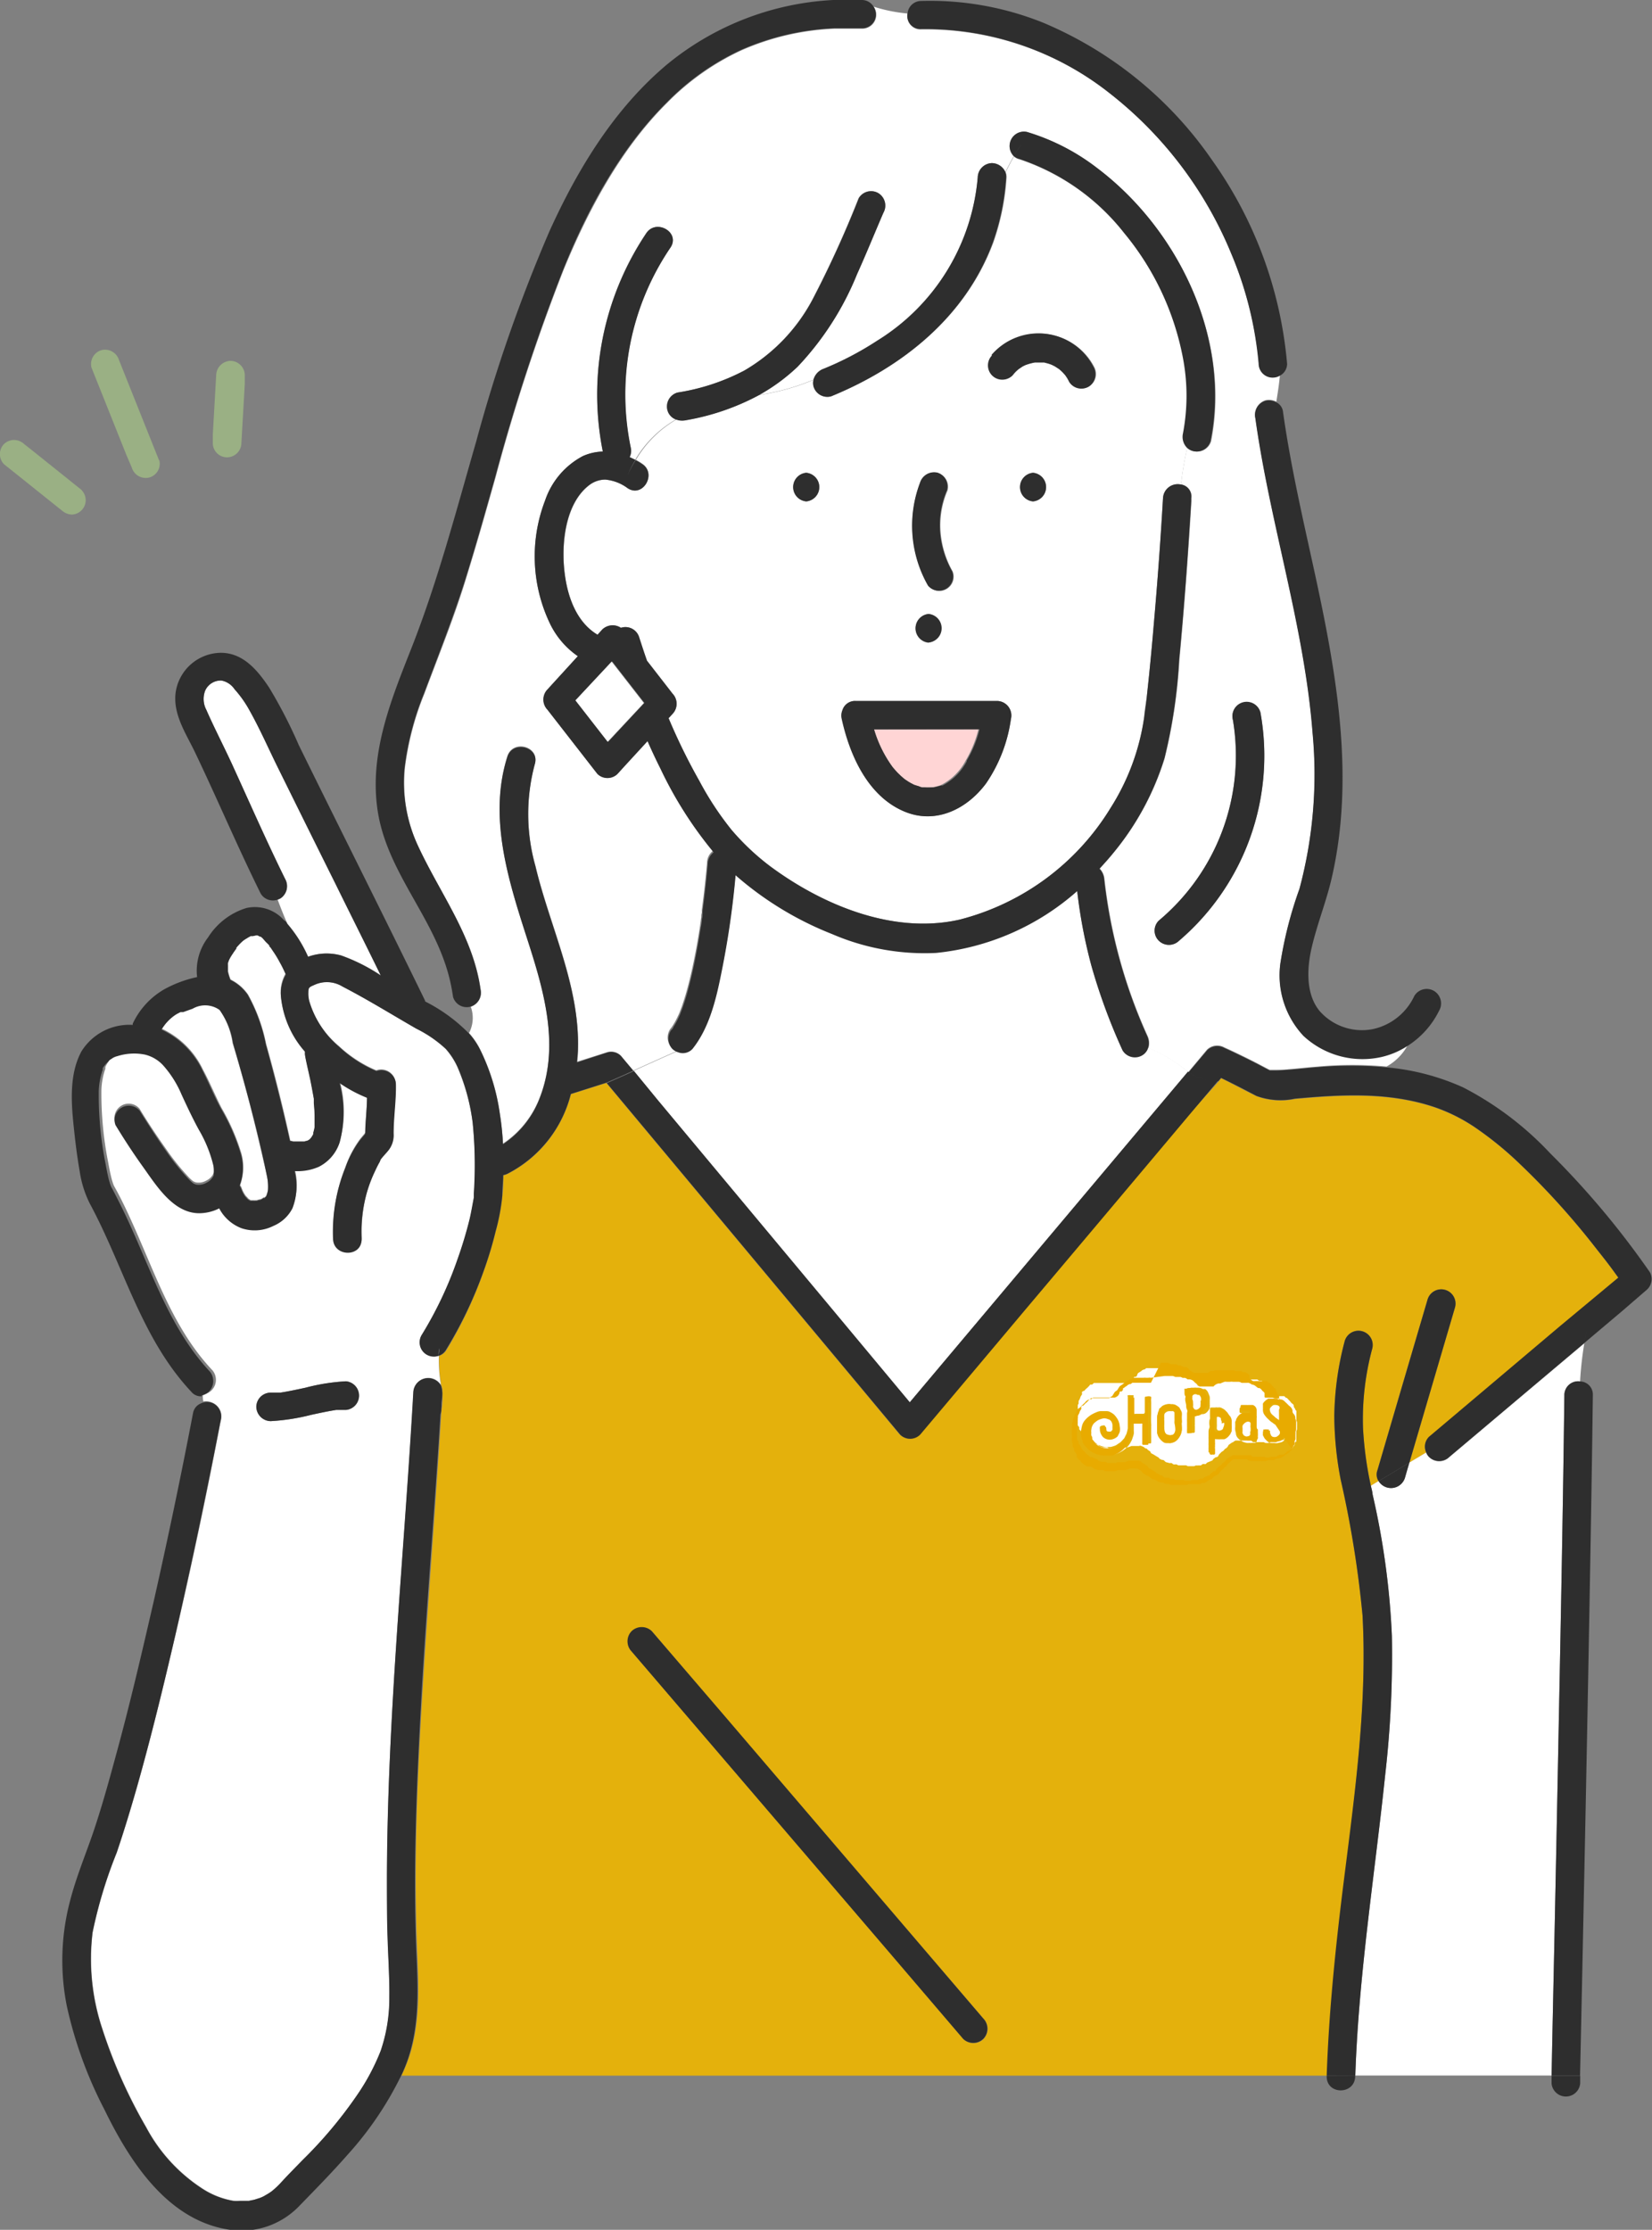 <svg xmlns="http://www.w3.org/2000/svg" viewBox="0 0 136.86 184.69"><rect x="0" y="0" width="136.86" height="184.69" fill="#808080" stroke="none"/><defs><style>.cls-1{fill:#9ab084;}.cls-2{fill:#ffd5d5;}.cls-3{fill:#fff;}.cls-4{fill:#e4b10c;}.cls-5{fill:#2e2e2e;}.cls-6{fill:none;}.cls-7{fill:#e8ab00;}</style></defs><g id="レイヤー_2" data-name="レイヤー 2"><g id="レイヤー_1-2" data-name="レイヤー 1"><path class="cls-1" d="M6.78,40.6,2.61,37.26,2,36.78a1.26,1.26,0,0,0-.83-.34,1.24,1.24,0,0,0-.84.34,1.2,1.2,0,0,0,0,1.67L4.52,41.8l.59.47a1.32,1.32,0,0,0,.84.35,1.19,1.19,0,0,0,.83-2Z"/><path class="cls-1" d="M13.19,38.16l-2.91-7.28-.42-1.05A1.21,1.21,0,0,0,8.41,29a1.2,1.2,0,0,0-.83,1.45l2.91,7.28.43,1a1.2,1.2,0,0,0,1.45.82,1.18,1.18,0,0,0,.82-1.45Z"/><path class="cls-1" d="M20,36.68c.09-1.63.19-3.27.28-4.9l0-.71a1.2,1.2,0,0,0-1.18-1.18,1.22,1.22,0,0,0-1.19,1.18L17.63,36l0,.7a1.18,1.18,0,0,0,1.18,1.18A1.2,1.2,0,0,0,20,36.68Z"/><path class="cls-2" d="M105.22,88.66h0Z"/><path class="cls-2" d="M105.2,88.65l-.06,0v0Z"/><path class="cls-2" d="M85,30.2Z"/><path class="cls-2" d="M84.39,30.57Z"/><path class="cls-2" d="M72.41,60.42a10.19,10.19,0,0,0,1.5,3.07c0,.07.34.41.52.59s.19.19.29.27l.22.19.27.18a3.14,3.14,0,0,0,.31.18l.21.11.23.08c.13,0,.27.08.41.12l.19,0a5.09,5.09,0,0,0,.55,0h.15l.31-.07.32-.09L78,65l0,0a4.77,4.77,0,0,0,2-2,9.55,9.55,0,0,0,1.06-2.6Z"/><path class="cls-2" d="M105.26,88.68l0,0h0Z"/><path class="cls-2" d="M105.22,88.66Z"/><path class="cls-2" d="M132.88,104.19Z"/><path class="cls-2" d="M25.84,94.07s0,0,0-.11S25.82,94.07,25.84,94.07Z"/><path class="cls-3" d="M26,91.09V91h0l-.09-.57c-.07-.38-.14-.76-.22-1.13-.14-.66-.3-1.32-.43-2a1.53,1.53,0,0,1,0-.3,8,8,0,0,1-2-4.62,3.1,3.1,0,0,1,.41-1.77,1,1,0,0,0-.07-.15c-.13-.29-.27-.58-.43-.86a9,9,0,0,0-.57-.94l-.18-.27-.07-.09c-.13-.18,0,0,0,0s-.27-.32-.36-.42l-.22-.21-.15-.12-.06,0-.19-.1h0l0,0h-.13l-.27.06-.12,0-.06,0c-.1.06-.21.11-.31.18a3.28,3.28,0,0,0-.31.2l0,0-.08.07a5,5,0,0,0-.5.53l0,.08a.39.39,0,0,0-.08.1,3.62,3.62,0,0,0-.22.32c-.08.11-.15.23-.22.35l-.09.18v0s-.07.19-.08.23a1.18,1.18,0,0,0,0,.19c0,.05,0,.14,0,.15v.14c0,.06,0,.21,0,.22a4.11,4.11,0,0,0,.21.68,3.8,3.8,0,0,1,1.44,1.24,14.11,14.11,0,0,1,1.5,4.1q1.13,4,2,8l.27.06h0l.19,0c.2,0,.4,0,.6,0l.12,0a2.68,2.68,0,0,1,.27-.07h0l.19-.12,0,0a.69.69,0,0,1,.11-.13h0a1.74,1.74,0,0,0,.11-.18s0-.09.07-.13a.45.45,0,0,0,0-.11,3.84,3.84,0,0,0,.11-.46l0-.14v-.15c0-.17,0-.35,0-.52A10.93,10.93,0,0,0,26,91.41C26,91.3,26,91.2,26,91.09Z"/><path class="cls-3" d="M52,40.44a3.65,3.65,0,0,0-1.85-.71,2.2,2.2,0,0,0-1.28.42c-2.06,1.53-2.39,5-2.08,7.37.25,2,1,4,2.72,5.06l.4-.44A1.24,1.24,0,0,1,51.44,52a1.19,1.19,0,0,1,1.51.77c.21.65.42,1.3.65,1.95l2.12,2.73a1.21,1.21,0,0,1,0,1.67l-.33.36a49,49,0,0,0,2.55,5.2,25.54,25.54,0,0,0,2.68,4.07,20.14,20.14,0,0,0,3.19,3C68.19,75,74.05,77.41,79.5,76.17A20.64,20.64,0,0,0,92,66.93a19.05,19.05,0,0,0,2.79-7.57c0-.33.14-1.07.2-1.56l.21-1.9c.13-1.34.26-2.68.37-4q.47-5.31.78-10.64a1.22,1.22,0,0,1,1.49-1.11,28.27,28.27,0,0,1,.52-3.08,1.29,1.29,0,0,1-.3-1.14,16.68,16.68,0,0,0,0-6.26,23,23,0,0,0-4.91-10.34,18.45,18.45,0,0,0-8.69-6.13,1.06,1.06,0,0,1-.46-.24c-.24.43-.47.87-.69,1.31a1,1,0,0,1,.08.44,19.8,19.8,0,0,1-1.1,5.39C80,26.23,74.78,30.41,68.86,32.83A1.19,1.19,0,0,1,67.41,32a1.11,1.11,0,0,1,0-.54,18.73,18.73,0,0,1-4.53,1.26,19.88,19.88,0,0,1-6.09,2.08,1.42,1.42,0,0,1-.74-.06,9.33,9.33,0,0,0-3.37,3.35,4,4,0,0,1,.52.31C54.45,39.23,53.26,41.28,52,40.44Zm33.59,1.09a1.19,1.19,0,0,1,0-2.37A1.19,1.19,0,0,1,85.58,41.53Zm-3.39-12.1a5.13,5.13,0,0,1,8.47,1A1.22,1.22,0,0,1,90.24,32a1.19,1.19,0,0,1-1.62-.42,2.86,2.86,0,0,0-.24-.42l-.09-.13L88.24,31a2.91,2.91,0,0,0-.3-.31l-.16-.14h0c-.13-.07-.24-.16-.37-.23l-.22-.11h0a3,3,0,0,0-.39-.13L86.56,30h-.07l-.16,0h-.57a5,5,0,0,0-.76.21l0,0-.23.11-.36.24h0l-.19.17a3.17,3.17,0,0,0-.3.34,1.18,1.18,0,0,1-1.68-1.67ZM76.22,40a1.22,1.22,0,0,1,1.45-.83,1.19,1.19,0,0,1,.83,1.46,7.27,7.27,0,0,0-.57,3.49,7.87,7.87,0,0,0,1,3.22,1.18,1.18,0,0,1-2,1.19A10,10,0,0,1,76.22,40Zm.71,13.24a1.19,1.19,0,0,1,0-2.37A1.19,1.19,0,0,1,76.93,53.22ZM69.8,58.8a1.08,1.08,0,0,1,1.07-.74H82.61a1.2,1.2,0,0,1,1.14,1.49,12.47,12.47,0,0,1-2.06,5.34C80.12,67,77.55,68.29,75,67.24c-3.07-1.25-4.58-4.65-5.24-7.69A1.17,1.17,0,0,1,69.8,58.8Zm-3-19.64a1.19,1.19,0,0,1,0,2.37A1.19,1.19,0,0,1,66.79,39.16Z"/><path class="cls-3" d="M28.28,79.14a14.73,14.73,0,0,1,3.29,1.66c-1.24-2.52-2.49-5-3.73-7.55Q25.43,68.39,23,63.52c-.76-1.54-1.46-3.14-2.3-4.64a9.32,9.32,0,0,0-1.26-1.79,1.68,1.68,0,0,0-1.08-.72,1.41,1.41,0,0,0-1.35.82,1.93,1.93,0,0,0,.07,1.61c.65,1.51,1.43,3,2.12,4.48,1.46,3.19,2.86,6.39,4.41,9.53a1.21,1.21,0,0,1-.42,1.62l-.19.08c.25.67.51,1.34.81,2a11,11,0,0,1,1.72,2.73A4.54,4.54,0,0,1,28.28,79.14Z"/><path class="cls-2" d="M36.59,115.58c0,.42-.05.85-.08,1.27A5.46,5.46,0,0,0,36.59,115.58Z"/><path class="cls-4" d="M112.88,133.81a87.54,87.54,0,0,0-1.81-11.25,28.41,28.41,0,0,1-.53-5.29,25.31,25.31,0,0,1,.86-6.18,1.18,1.18,0,0,1,2.28.63,22.43,22.43,0,0,0-.76,6.57,29.69,29.69,0,0,0,.65,4.78l.64-.39a1,1,0,0,1-.1-.89q2.07-7.07,4.15-14.13a1.18,1.18,0,0,1,2.28.63l-3.78,12.86,1.39-.83a1.14,1.14,0,0,1,.24-1.29l2.06-1.73,8.82-7.45,4.81-4-.24-.33c-.3-.42-.61-.83-.92-1.23l0,0a1.71,1.71,0,0,1-.11-.14l-.31-.39-.62-.79a63.64,63.64,0,0,0-6-6.58,28.39,28.39,0,0,0-3.36-2.77,14.25,14.25,0,0,0-3.8-1.94c-3.75-1.22-7.58-1-11.44-.65a5.81,5.81,0,0,1-3.18-.23c-1-.49-1.94-1-2.93-1.49l-.22.27c.1,0,.2,0,.3,0-.1,0-.2,0-.3,0L98.5,92.32q-6.84,8.15-13.7,16.27-4.29,5.11-8.6,10.22a1.17,1.17,0,0,1-1.67,0l-3.06-3.67L58.17,99.21,50.23,89.7l-.57.23.57-.23v0l-2.93.93a10.23,10.23,0,0,1-5.24,6.6,1.39,1.39,0,0,1-.36.12c0,.57,0,1.15-.08,1.72a17.19,17.19,0,0,1-.55,2.93,31.49,31.49,0,0,1-1,3.31A34.73,34.73,0,0,1,37,111.8a1.1,1.1,0,0,1-.62.5,12.1,12.1,0,0,0,.17,2.43,1.2,1.2,0,0,1,.1.55c0,.1,0,.2,0,.3a5.46,5.46,0,0,1-.08,1.27c-.07,1.17-.14,2.34-.22,3.51-.46,7-1,13.91-1.41,20.87s-.66,13.69-.37,20.52c.14,3.28.28,6.57-1.07,9.65-.07.18-.16.35-.24.52h76.71c.17-5,.66-9.92,1.26-14.86C112.12,149.34,113.3,141.61,112.88,133.81Zm-31.4,35.08a1.2,1.2,0,0,1-1.67,0l-6.06-7.09-21.41-25a1.21,1.21,0,0,1,0-1.67,1.2,1.2,0,0,1,1.68,0l6.06,7.08,21.4,25A1.21,1.21,0,0,1,81.48,168.89Z"/><path class="cls-3" d="M17.48,116.14a1.22,1.22,0,0,1,.83,1.45l-.06.29q-1.68,8.81-3.71,17.54c-1,4.22-2,8.42-3.18,12.58-.52,1.82-1.07,3.64-1.68,5.44a38.21,38.21,0,0,0-2,6.61,18.29,18.29,0,0,0,.81,8,42,42,0,0,0,3.63,8.14,13.76,13.76,0,0,0,4.67,5.09,6.79,6.79,0,0,0,2.55,1,4.11,4.11,0,0,0,.54,0c.19,0,.39,0,.59,0h.16l.23-.05c.21,0,.41-.11.62-.17a2.34,2.34,0,0,0,.53-.25,4.59,4.59,0,0,0,.52-.33,7,7,0,0,0,.82-.78c.56-.61,1.14-1.19,1.72-1.79a36.16,36.16,0,0,0,4.54-5.41,18.18,18.18,0,0,0,1.94-3.64,13.45,13.45,0,0,0,.72-4.49c0-1.58-.1-3.14-.14-4.71s-.06-3.38-.06-5.07c0-13.48,1.43-26.89,2.19-40.33a1.23,1.23,0,0,1,2.27-.55,12.1,12.1,0,0,1-.17-2.43,1.18,1.18,0,0,1-1.42-1.69,31.74,31.74,0,0,0,3-6.34,34.26,34.26,0,0,0,1-3.33c.13-.58.23-1.16.34-1.75,0,0,0-.16,0-.19v-.14A35.65,35.65,0,0,0,39.16,93a17.11,17.11,0,0,0-1.25-4.57,5.93,5.93,0,0,0-1-1.56,10.19,10.19,0,0,0-2.43-1.67c-2-1.16-4-2.41-6.12-3.49a2.48,2.48,0,0,0-2.32-.15c-.45.2-.52.21-.52.64a2.35,2.35,0,0,0,.1.79,7.87,7.87,0,0,0,2.47,3.66,10.46,10.46,0,0,0,3.08,2,1.2,1.2,0,0,1,1.61,1.08c0,1.37-.18,2.73-.19,4.1a2,2,0,0,1-.48,1.45c-.2.24-.42.46-.6.71,0,0,0,0,0,0a1.07,1.07,0,0,1-.12.27c-.15.27-.28.55-.41.83a11.68,11.68,0,0,0-.61,1.75,12.14,12.14,0,0,0-.39,3.65c.06,1.53-2.31,1.52-2.36,0a14.06,14.06,0,0,1,1-5.84,8.67,8.67,0,0,1,1.24-2.35l.42-.5c0-1,.11-2,.15-3a11.58,11.58,0,0,1-2.27-1.22,9.51,9.51,0,0,1,0,4.94,3.44,3.44,0,0,1-1.73,2,4.39,4.39,0,0,1-2,.35,5,5,0,0,1-.2,3.08,3.13,3.13,0,0,1-1.58,1.46,3.44,3.44,0,0,1-2.65.19,3.5,3.5,0,0,1-1.85-1.68,3.74,3.74,0,0,1-1.64.4c-2.15,0-3.55-2.27-4.66-3.82-.81-1.13-1.57-2.29-2.29-3.48a1.18,1.18,0,0,1,2-1.19c.7,1.16,1.46,2.3,2.25,3.41a19,19,0,0,0,1.74,2.17,3.19,3.19,0,0,0,.42.4.74.74,0,0,0,.3.13,1.27,1.27,0,0,0,.81-.15,1.25,1.25,0,0,0,.63-.65s0-.24,0-.24a2.09,2.09,0,0,0-.05-.56,10.81,10.81,0,0,0-1.19-2.93c-.51-1-1-1.94-1.44-2.93a8.72,8.72,0,0,0-1.43-2.31,3,3,0,0,0-1.61-1,4.57,4.57,0,0,0-2.26.05,1.26,1.26,0,0,0-.45.2l-.17.11-.05.05L9,87.92l0,0h0a2.56,2.56,0,0,0-.27.45s0,.06,0,.07a.34.34,0,0,0,0,.08,2.25,2.25,0,0,0-.08.24,5.09,5.09,0,0,0-.14.56,5.89,5.89,0,0,0-.11,1,29.28,29.28,0,0,0,.57,6c.08.43.16.87.27,1.29a5.6,5.6,0,0,0,.17.54,2.12,2.12,0,0,0,.11.21c.56,1,1.06,2.08,1.54,3.15,1.86,4.16,3.38,8.66,6.55,12a1.23,1.23,0,0,1-.81,2c0,.18,0,.37.05.57A1.2,1.2,0,0,1,17.48,116.14Zm4.94-.79.68,0h0l.14,0,.41-.07c.56-.1,1.12-.22,1.67-.34a16.69,16.69,0,0,1,3.35-.53,1.19,1.19,0,0,1,0,2.37c-.22,0-.45,0-.67,0h0l-.14,0-.41.07c-.56.1-1.11.22-1.67.34a17.3,17.3,0,0,1-3.35.52,1.21,1.21,0,0,1-1.18-1.18A1.19,1.19,0,0,1,22.42,115.35Z"/><path class="cls-3" d="M41.41,92.22a23.27,23.27,0,0,1,.26,2.5,8,8,0,0,0,3.06-3.86c1.68-4.37.29-9-1.08-13.22-1.55-4.79-3.2-10-1.62-15,.45-1.44,2.73-.82,2.27.63a15.91,15.91,0,0,0,.06,8.44c1.19,5,3.68,9.89,3.52,15.17,0,.35,0,.7-.07,1.06l2.49-.79a1.14,1.14,0,0,1,1.15.3l1,1.23c1.23-.55,2.49-1.13,3.67-1.64a1.22,1.22,0,0,1-.48-.28,1.23,1.23,0,0,1,0-1.67c-.2.26,0,0,.08-.12l.18-.3c.13-.23.24-.46.35-.7h0a1.67,1.67,0,0,0,.08-.2l.16-.42c.1-.3.2-.6.29-.9.35-1.19.62-2.41.85-3.63.12-.61.22-1.22.32-1.84.05-.31.09-.63.14-1,0-.12,0-.24.05-.37a1.49,1.49,0,0,0,0-.22c.17-1.3.32-2.61.43-3.91a1.27,1.27,0,0,1,.49-1,32.78,32.78,0,0,1-4.4-6.93c-.38-.75-.73-1.51-1.07-2.28L51.16,64.1a1.19,1.19,0,0,1-1.67,0l-4.14-5.32a1.21,1.21,0,0,1,0-1.67l2.52-2.76a6.94,6.94,0,0,1-2.24-2.56,12.89,12.89,0,0,1-.47-10.34,6.51,6.51,0,0,1,3.12-3.67,4.35,4.35,0,0,1,1.66-.38,24,24,0,0,1,3.58-18.07c.85-1.26,2.9-.07,2,1.19a21.65,21.65,0,0,0-3.28,16.56,1.18,1.18,0,0,1-.09.78l.47.23A9.33,9.33,0,0,1,56,34.74a1.12,1.12,0,0,1-.72-.76,1.2,1.2,0,0,1,.83-1.46,17.72,17.72,0,0,0,5.53-1.82,14.86,14.86,0,0,0,5.67-5.91,87.45,87.45,0,0,0,3.81-8.36A1.19,1.19,0,0,1,72.77,16a1.21,1.21,0,0,1,.42,1.62c-.73,1.69-1.42,3.4-2.18,5.08a24.44,24.44,0,0,1-4.93,7.65,15.67,15.67,0,0,1-3.22,2.36,18.73,18.73,0,0,0,4.53-1.26,1.34,1.34,0,0,1,.84-.91,25.93,25.93,0,0,0,4.43-2.32A17.65,17.65,0,0,0,81,14.69a1.21,1.21,0,0,1,1.18-1.18,1.25,1.25,0,0,1,1.11.74c.22-.44.45-.88.69-1.31a1.19,1.19,0,0,1,1.08-2,17.93,17.93,0,0,1,5.84,3C97.62,19,102,28.05,100.34,36.54a1.2,1.2,0,0,1-1.46.82,1.1,1.1,0,0,1-.52-.31,28.27,28.27,0,0,0-.52,3.08,1,1,0,0,1,.87,1.11c0,.08,0,.17,0,.25-.27,4.39-.59,8.77-1,13.15a44.05,44.05,0,0,1-1.22,8.16,22.91,22.91,0,0,1-4.21,7.8c-.37.46-.77.9-1.17,1.34a1.43,1.43,0,0,1,.39.86,42.94,42.94,0,0,0,3.57,13,1.4,1.4,0,0,1,.07,1,13.56,13.56,0,0,1,3.3,2L100,86.93a1.21,1.21,0,0,1,1.43-.18c.56.25,1.12.52,1.67.79s1,.5,1.51.77l.57.3s0,0,.09,0h.48c.32,0,.64,0,1-.05.81-.06,1.62-.16,2.44-.22a31.69,31.69,0,0,1,5.68,0,4.44,4.44,0,0,0,1.75-1.77,6.64,6.64,0,0,1-2.17.89A7.19,7.19,0,0,1,108,85.76a7.32,7.32,0,0,1-1.92-6,33.07,33.07,0,0,1,1.58-6.17,36.65,36.65,0,0,0,1.09-12.9c-.68-8.83-3.52-17.33-4.74-26.08a1.23,1.23,0,0,1,.83-1.46,1.3,1.3,0,0,1,.9.12c.11-.72.23-1.44.29-2.16a1.16,1.16,0,0,1-1.73-1A30.37,30.37,0,0,0,102,21,32.57,32.57,0,0,0,91.94,7.73,24.63,24.63,0,0,0,76.31,2.44a1.09,1.09,0,0,1-1.12-1.32A13.06,13.06,0,0,1,72.37.55a1.15,1.15,0,0,1-.94,1.83c-.77,0-1.53,0-2.3,0a21.32,21.32,0,0,0-7.7,1.79,20.92,20.92,0,0,0-6.18,4.37c-3.82,3.79-6.55,8.92-8.58,13.87a161.31,161.31,0,0,0-5.62,17.15c-.76,2.69-1.52,5.39-2.35,8.07-1,3.34-2.32,6.56-3.54,9.83a24.11,24.11,0,0,0-1.61,6.13A12.38,12.38,0,0,0,34.6,70c1.83,4,4.61,7.52,5.23,12A1.21,1.21,0,0,1,39,83.38a2.71,2.71,0,0,1-.14,2.18,6.17,6.17,0,0,1,.88,1.28A17.51,17.51,0,0,1,41.41,92.22Zm60.73-32.57a1.18,1.18,0,1,1,2.28-.62,20.15,20.15,0,0,1-6.74,18.89,1.2,1.2,0,0,1-1.67,0,1.17,1.17,0,0,1,0-1.67A17.82,17.82,0,0,0,102.14,59.65Z"/><path class="cls-3" d="M67.81,107.08l7.56,9.07,2.29-2.72,13.7-16.28,7.06-8.39a13.56,13.56,0,0,0-3.3-2,1.09,1.09,0,0,1-.49.6A1.19,1.19,0,0,1,93,87,48.93,48.93,0,0,1,90.42,80a42.15,42.15,0,0,1-1.19-6.3,20.79,20.79,0,0,1-11.69,5.12,19.35,19.35,0,0,1-8.61-1.56,27.32,27.32,0,0,1-8-4.87l-.06.65a72.65,72.65,0,0,1-1.07,7.2c-.45,2.23-1,4.72-2.44,6.53a1.09,1.09,0,0,1-1.19.28c-1.18.51-2.44,1.09-3.67,1.64l2,2.44Z"/><path class="cls-3" d="M129.14,142.49c.18-9,.35-18,.46-26.94a1.14,1.14,0,0,1,1.3-1.13,29.75,29.75,0,0,1,.35-3.15L125.63,116l-5.56,4.69a1.2,1.2,0,0,1-1.68,0,1,1,0,0,1-.24-.38l-1.39.83c-.13.43-.25.85-.37,1.27a1.21,1.21,0,0,1-2.18.26l-.64.39c.05.23.09.47.14.7a64.42,64.42,0,0,1,1.6,11.72,86.52,86.52,0,0,1-.55,11.49c-.87,8.32-2.2,16.57-2.48,24.94h16.26l.09-4.42Q128.9,155,129.14,142.49Z"/><path class="cls-3" d="M21.26,93.74q-.89-3.72-2-7.38a6.31,6.31,0,0,0-1.11-2.77A2.06,2.06,0,0,0,16,83.48l-.78.28-.13,0-.09,0c-.14.07-.28.14-.41.22a3.84,3.84,0,0,0-1.17,1.23,7.09,7.09,0,0,1,3.4,3.39c.54,1,1,2.12,1.53,3.16a17.47,17.47,0,0,1,1.61,3.65,4.2,4.2,0,0,1-.07,2.74,1.15,1.15,0,0,1,.14.27,2.55,2.55,0,0,0,.32.61s.23.24.22.24a1.48,1.48,0,0,0,.21.13h0l.17,0H21a1.21,1.21,0,0,0,.19,0l.08,0,.24-.07.06,0,.13-.06.15-.1.09,0,.06-.07a.46.46,0,0,0,.07-.07,3.23,3.23,0,0,0,.14-.47,4.15,4.15,0,0,0-.12-1.26C21.83,96.15,21.55,94.94,21.26,93.74Z"/><path class="cls-2" d="M20.77,77.56Z"/><path class="cls-2" d="M25,94.64Z"/><path class="cls-2" d="M9.23,98.2h0C9.25,98.27,9.33,98.4,9.23,98.2Z"/><path class="cls-5" d="M22.42,117.71a17.3,17.3,0,0,0,3.35-.52c.56-.12,1.11-.24,1.67-.34l.41-.07.14,0h0c.22,0,.45,0,.67,0a1.19,1.19,0,0,0,0-2.37,16.69,16.69,0,0,0-3.35.53c-.55.12-1.11.24-1.67.34l-.41.07-.14,0h0l-.68,0a1.19,1.19,0,0,0-1.18,1.18A1.21,1.21,0,0,0,22.42,117.71Z"/><path class="cls-5" d="M36.61,115.28a1.2,1.2,0,0,0-.1-.55c0,.29.06.57.08.85C36.59,115.48,36.6,115.38,36.61,115.28Z"/><path class="cls-5" d="M36.51,114.73a1.23,1.23,0,0,0-2.27.55c-.76,13.44-2.15,26.85-2.19,40.33,0,1.69,0,3.38.06,5.07s.16,3.13.14,4.71a13.45,13.45,0,0,1-.72,4.49,18.18,18.18,0,0,1-1.94,3.64,36.16,36.16,0,0,1-4.54,5.41c-.58.6-1.16,1.18-1.72,1.79a7,7,0,0,1-.82.78,4.59,4.59,0,0,1-.52.33,2.34,2.34,0,0,1-.53.25c-.21.06-.41.13-.62.17l-.23.05h-.16c-.2,0-.4,0-.59,0a4.11,4.11,0,0,1-.54,0,6.79,6.79,0,0,1-2.55-1,13.76,13.76,0,0,1-4.67-5.09,42,42,0,0,1-3.63-8.14,18.29,18.29,0,0,1-.81-8,38.21,38.21,0,0,1,2-6.61c.61-1.8,1.16-3.62,1.68-5.44,1.18-4.16,2.21-8.36,3.18-12.58q2-8.73,3.71-17.54l.06-.29a1.22,1.22,0,0,0-.83-1.45,1.2,1.2,0,0,0-.81.08,3.85,3.85,0,0,1-.1,1.61,3.85,3.85,0,0,0,.1-1.61A1.06,1.06,0,0,0,16,117c-1,5.23-2.09,10.43-3.26,15.61-1,4.34-2,8.66-3.18,12.94-.54,2-1.1,4-1.73,5.9s-1.48,3.9-2,5.9a19.3,19.3,0,0,0-.3,8.78,34.74,34.74,0,0,0,3.12,8.6c2.14,4.39,5.37,9.42,10.72,10a6.63,6.63,0,0,0,5.41-2c1.35-1.39,2.72-2.78,4-4.24a28,28,0,0,0,4.41-6.48h0c.08-.17.17-.34.24-.52,1.35-3.08,1.21-6.37,1.07-9.65-.29-6.83,0-13.7.37-20.52s.95-13.92,1.41-20.87c.08-1.17.15-2.34.22-3.51A4.38,4.38,0,0,1,36,118.3a4.38,4.38,0,0,0,.56-1.45c0-.42.05-.85.08-1.27S36.55,115,36.51,114.73Z"/><path class="cls-5" d="M51.45,87.48a1.14,1.14,0,0,0-1.15-.3L47.81,88c0-.36.06-.71.07-1.06.16-5.28-2.33-10.14-3.52-15.17a15.91,15.91,0,0,1-.06-8.44c.46-1.45-1.82-2.07-2.27-.63-1.58,5,.07,10.18,1.62,15,1.37,4.25,2.76,8.85,1.08,13.22a8,8,0,0,1-3.06,3.86,23.27,23.27,0,0,0-.26-2.5,17.51,17.51,0,0,0-1.66-5.38,6.17,6.17,0,0,0-.88-1.28,1.58,1.58,0,0,1-1,.59,1.58,1.58,0,0,0,1-.59,13.64,13.64,0,0,0-3.65-2.67l0-.06c-3.45-7.08-7-14.12-10.47-21.18a39.78,39.78,0,0,0-2.46-4.77c-.94-1.4-2.13-2.87-4-2.87a3.83,3.83,0,0,0-3.73,3.23c-.27,1.82.84,3.44,1.59,5C18,66.17,19.68,70.14,21.59,74a1.18,1.18,0,0,0,1.43.51,32,32,0,0,0-1.25-3,32,32,0,0,1,1.25,3l.19-.08a1.21,1.21,0,0,0,.42-1.62c-1.55-3.14-2.95-6.34-4.41-9.53-.69-1.5-1.47-3-2.12-4.48A1.93,1.93,0,0,1,17,57.19a1.41,1.41,0,0,1,1.35-.82,1.68,1.68,0,0,1,1.08.72,9.32,9.32,0,0,1,1.26,1.79c.84,1.5,1.54,3.1,2.3,4.64q2.4,4.87,4.82,9.73c1.24,2.52,2.49,5,3.73,7.55a14.73,14.73,0,0,0-3.29-1.66,4.54,4.54,0,0,0-2.73.11,11,11,0,0,0-1.72-2.73c.09.22.19.43.3.65-.11-.22-.21-.43-.3-.65s-.18-.21-.28-.31a3.22,3.22,0,0,0-3.11-1,5.74,5.74,0,0,0-3.17,2.43,4.53,4.53,0,0,0-.91,3.29,9.88,9.88,0,0,0-2.7,1A6.42,6.42,0,0,0,11,84.78a.36.36,0,0,0,0,.11,4.67,4.67,0,0,0-4.25,2.19c-1,1.84-.86,4.14-.65,6.16.13,1.26.28,2.52.5,3.76a8.78,8.78,0,0,0,.84,2.69c2.82,5.22,4.26,11.17,8.41,15.59a1,1,0,0,0,.86.37A1.89,1.89,0,0,1,17,114a1.89,1.89,0,0,0-.42,1.61,1.23,1.23,0,0,0,.81-2c-3.17-3.39-4.69-7.89-6.55-12-.48-1.07-1-2.12-1.54-3.15a2.12,2.12,0,0,1-.11-.21,5.6,5.6,0,0,1-.17-.54c-.11-.42-.19-.86-.27-1.29a29.28,29.28,0,0,1-.57-6,5.89,5.89,0,0,1,.11-1,5.09,5.09,0,0,1,.14-.56,2.25,2.25,0,0,1,.08-.24.34.34,0,0,1,0-.08s0,0,0-.07A2.56,2.56,0,0,1,8.89,88h0l0,0,.16-.16.05-.05.17-.11a1.26,1.26,0,0,1,.45-.2A4.57,4.57,0,0,1,12,87.35a3,3,0,0,1,1.61,1,8.72,8.72,0,0,1,1.43,2.31c.46,1,.93,2,1.44,2.93a10.81,10.81,0,0,1,1.19,2.93,2.09,2.09,0,0,1,.05.56s-.05.27,0,.24a1.25,1.25,0,0,1-.63.65,1.27,1.27,0,0,1-.81.15.74.74,0,0,1-.3-.13,3.19,3.19,0,0,1-.42-.4,19,19,0,0,1-1.74-2.17C13,94.26,12.27,93.12,11.57,92a1.18,1.18,0,0,0-2,1.19c.72,1.19,1.48,2.35,2.29,3.48,1.11,1.55,2.51,3.83,4.66,3.82a3.74,3.74,0,0,0,1.64-.4A3.5,3.5,0,0,0,20,101.73a3.44,3.44,0,0,0,2.65-.19,3.13,3.13,0,0,0,1.58-1.46A5,5,0,0,0,24.4,97a4.39,4.39,0,0,0,2-.35,3.44,3.44,0,0,0,1.73-2,9.51,9.51,0,0,0,0-4.94,11.58,11.58,0,0,0,2.27,1.22c0,1-.14,2-.15,3l-.42.5a8.67,8.67,0,0,0-1.24,2.35,14.06,14.06,0,0,0-1,5.84c.05,1.52,2.42,1.53,2.36,0a12.14,12.14,0,0,1,.39-3.65A11.68,11.68,0,0,1,31,97.16c.13-.28.26-.56.41-.83a1.07,1.07,0,0,0,.12-.27s0,0,0,0c.18-.25.4-.47.6-.71a2,2,0,0,0,.48-1.45c0-1.37.22-2.73.19-4.1a1.2,1.2,0,0,0-1.61-1.08,10.46,10.46,0,0,1-3.08-2A7.87,7.87,0,0,1,25.65,83a2.35,2.35,0,0,1-.1-.79c0-.43.07-.44.52-.64a2.48,2.48,0,0,1,2.32.15c2.08,1.08,4.09,2.33,6.12,3.49a10.19,10.19,0,0,1,2.43,1.67,5.93,5.93,0,0,1,1,1.56A17.11,17.11,0,0,1,39.16,93a35.65,35.65,0,0,1,.09,5.85V99s0,.16,0,.19c-.11.59-.21,1.17-.34,1.75a34.26,34.26,0,0,1-1,3.33,31.74,31.74,0,0,1-3,6.34,1.18,1.18,0,0,0,1.42,1.69c0-.2,0-.41.08-.62,0,.21-.06.42-.08.62a1.1,1.1,0,0,0,.62-.5,34.73,34.73,0,0,0,3.11-6.51,31.49,31.49,0,0,0,1-3.31,17.19,17.19,0,0,0,.55-2.93c0-.57.07-1.15.08-1.72a1.39,1.39,0,0,0,.36-.12,10.23,10.23,0,0,0,5.24-6.6l2.93-.93v0q1.1-.47,2.25-1ZM9.23,98.21h0C9.33,98.4,9.25,98.27,9.23,98.21ZM20.8,77.55h0Zm1.39,21.08a3.23,3.23,0,0,1-.14.47.46.46,0,0,1-.07.07l-.06.07-.09,0-.15.1-.13.06-.06,0-.24.07-.08,0a1.21,1.21,0,0,1-.19,0h-.07l-.17,0h0a1.48,1.48,0,0,1-.21-.13s-.23-.25-.22-.24a2.55,2.55,0,0,1-.32-.61,1.15,1.15,0,0,0-.14-.27,4.2,4.2,0,0,0,.07-2.74,17.47,17.47,0,0,0-1.61-3.65c-.55-1-1-2.12-1.53-3.16a7.09,7.09,0,0,0-3.4-3.39,3.84,3.84,0,0,1,1.17-1.23c.13-.08.27-.15.41-.22l.09,0,.13,0,.78-.28a2.06,2.06,0,0,1,2.24.11,6.31,6.31,0,0,1,1.11,2.77q1.08,3.66,2,7.38c.29,1.2.57,2.41.81,3.63A4.15,4.15,0,0,1,22.19,98.63Zm2.77-4Zm.88-.57s0-.06,0-.11S25.85,94.07,25.84,94.07Zm-.17-4.77c.08.37.15.75.22,1.13L26,91h0v.08c0,.11,0,.21,0,.32a10.93,10.93,0,0,1,.06,1.15c0,.17,0,.35,0,.52v.15l0,.14a3.84,3.84,0,0,1-.11.46.45.45,0,0,1,0,.11s0,.09-.07.13a1.74,1.74,0,0,1-.11.18h0a.69.69,0,0,0-.11.13l0,0-.19.12h0a2.68,2.68,0,0,0-.27.07l-.12,0c-.2,0-.4,0-.6,0l-.19,0h0l-.27-.06q-.9-4-2-8a14.11,14.11,0,0,0-1.5-4.1,3.8,3.8,0,0,0-1.44-1.24,4.11,4.11,0,0,1-.21-.68s0-.16,0-.22v-.14s0-.1,0-.15a1.18,1.18,0,0,1,0-.19s.07-.19.08-.23v0l.09-.18c.07-.12.14-.24.22-.35a3.62,3.62,0,0,1,.22-.32.39.39,0,0,1,.08-.1l0-.08a5,5,0,0,1,.5-.53l.08-.07,0,0a3.28,3.28,0,0,1,.31-.2c.1-.07.21-.12.31-.18l.06,0,.12,0,.27-.06h.13l0,0h0l.19.1.06,0,.15.12L22,78c.09.1.33.29.36.42s-.17-.23,0,0l.07.09.18.27a9,9,0,0,1,.57.94c.16.28.3.57.43.86a1,1,0,0,1,.07.15,3.1,3.1,0,0,0-.41,1.77,8,8,0,0,0,2,4.62,1.53,1.53,0,0,0,0,.3C25.37,88,25.53,88.64,25.67,89.3Z"/><path class="cls-5" d="M98.42,88.76l-7.06,8.39-13.7,16.28-2.29,2.72-7.56-9.07L54.52,91.15l-2-2.44q-1.15.53-2.25,1l7.94,9.51,13.3,15.93,3.06,3.67a1.17,1.17,0,0,0,1.67,0q4.3-5.1,8.6-10.22,6.86-8.13,13.7-16.27l2.39-2.83A4,4,0,0,1,98.42,88.76Z"/><path class="cls-5" d="M136.7,105.4a70.49,70.49,0,0,0-8.28-9.88,26.53,26.53,0,0,0-7.2-5.45,19.52,19.52,0,0,0-6.44-1.67,8.29,8.29,0,0,1-4.14,1.06,8.29,8.29,0,0,0,4.14-1.06,31.69,31.69,0,0,0-5.68,0c-.82.06-1.63.16-2.44.22-.31,0-.63.05-1,.05h-.47l0,0,0,0h0l0,0v0l-.57-.3c-.5-.27-1-.52-1.51-.77s-1.11-.54-1.67-.79a1.21,1.21,0,0,0-1.43.18l-1.54,1.83a4,4,0,0,0,2.47.73l.22-.27c1,.48,2,1,2.93,1.49a5.81,5.81,0,0,0,3.18.23c3.86-.35,7.69-.57,11.44.65a14.25,14.25,0,0,1,3.8,1.94,28.39,28.39,0,0,1,3.36,2.77,63.64,63.64,0,0,1,6,6.58l.62.79.31.39a1.71,1.71,0,0,0,.11.14l0,0c.31.4.62.81.92,1.23l.24.33-4.81,4-8.82,7.45L118.39,119a1.14,1.14,0,0,0-.24,1.29l1-.6-1,.6a1,1,0,0,0,.24.38,1.2,1.2,0,0,0,1.68,0l5.56-4.69,5.62-4.74c.06-.34.12-.68.2-1-.08.33-.14.67-.2,1l3.21-2.71,2-1.73A1.19,1.19,0,0,0,136.7,105.4Zm-3.84-1.23,0,0Z"/><path class="cls-5" d="M105.23,88.65c-.06,0-.13-.08-.09,0l.06,0Z"/><path class="cls-5" d="M105.27,88.66h0Z"/><path class="cls-5" d="M105.22,88.66h0Z"/><path class="cls-5" d="M105.27,88.66h0Z"/><path class="cls-5" d="M130.9,114.42c-.19,3-.08,6.17-.4,9.08.32-2.91.21-6,.4-9.08a1.14,1.14,0,0,0-1.3,1.13c-.11,9-.28,18-.46,26.94q-.24,12.51-.51,25l-.09,4.42h2.36q.15-6.84.29-13.69.3-14.26.55-28.53.13-7.06.22-14.15A1.08,1.08,0,0,0,130.9,114.42Z"/><path class="cls-5" d="M128.54,171.92c0,.22,0,.43,0,.65a1.19,1.19,0,0,0,2.37,0c0-.22,0-.43,0-.65Z"/><path class="cls-5" d="M70.87,58.06a1.08,1.08,0,0,0-1.07.74,1.17,1.17,0,0,0-.07.75c.66,3,2.17,6.44,5.24,7.69,2.58,1.05,5.15-.23,6.72-2.35a12.47,12.47,0,0,0,2.06-5.34,1.2,1.2,0,0,0-1.14-1.49H70.87Zm9.22,5a4.77,4.77,0,0,1-2,2l0,0-.11,0-.32.09-.31.07h-.15a5.09,5.09,0,0,1-.55,0l-.19,0c-.14,0-.28-.07-.41-.12L75.73,65l-.21-.11a3.14,3.14,0,0,1-.31-.18l-.27-.18-.22-.19c-.1-.08-.19-.18-.29-.27s-.47-.52-.52-.59a10.19,10.19,0,0,1-1.5-3.07h8.74A9.55,9.55,0,0,1,80.09,63Z"/><path class="cls-5" d="M116.39,122.42c.12-.42.24-.84.37-1.27l-2.55,1.53A1.21,1.21,0,0,0,116.39,122.42Z"/><path class="cls-5" d="M118.26,107.66q-2.08,7.07-4.15,14.13a1,1,0,0,0,.1.89l2.55-1.53,3.78-12.86A1.18,1.18,0,0,0,118.26,107.66Z"/><path class="cls-5" d="M60.08,142.19,54,135.11a1.2,1.2,0,0,0-1.68,0,1.21,1.21,0,0,0,0,1.67l21.41,25,6.06,7.09a1.2,1.2,0,0,0,1.67,0,1.21,1.21,0,0,0,0-1.68Z"/><path class="cls-5" d="M77.67,39.15a1.22,1.22,0,0,0-1.45.83,10,10,0,0,0,.66,8.53,1.18,1.18,0,0,0,2-1.19,7.87,7.87,0,0,1-1-3.22,7.27,7.27,0,0,1,.57-3.49A1.19,1.19,0,0,0,77.67,39.15Z"/><path class="cls-5" d="M76.93,50.85a1.19,1.19,0,0,0,0,2.37A1.19,1.19,0,0,0,76.93,50.85Z"/><path class="cls-5" d="M66.79,41.53a1.19,1.19,0,0,0,0-2.37A1.19,1.19,0,0,0,66.79,41.53Z"/><path class="cls-5" d="M85.58,39.16a1.19,1.19,0,0,0,0,2.37A1.19,1.19,0,0,0,85.58,39.16Z"/><path class="cls-5" d="M83.29,14.25a9,9,0,0,1-2.43,3.35,9,9,0,0,0,2.43-3.35,1.25,1.25,0,0,0-1.11-.74A1.21,1.21,0,0,0,81,14.69a17.65,17.65,0,0,1-8.34,13.54,25.93,25.93,0,0,1-4.43,2.32,1.34,1.34,0,0,0-.84.91,15.55,15.55,0,0,1,2.13-.62,15.55,15.55,0,0,0-2.13.62,1.11,1.11,0,0,0,0,.54,1.19,1.19,0,0,0,1.45.83c5.92-2.42,11.15-6.6,13.41-12.75a19.8,19.8,0,0,0,1.1-5.39A1,1,0,0,0,83.29,14.25Z"/><path class="cls-5" d="M72.77,16a1.19,1.19,0,0,0-1.62.42,87.45,87.45,0,0,1-3.81,8.36,14.86,14.86,0,0,1-5.67,5.91,17.72,17.72,0,0,1-5.53,1.82A1.2,1.2,0,0,0,55.31,34a1.12,1.12,0,0,0,.72.76,10.13,10.13,0,0,1,1.19-.59,10.13,10.13,0,0,0-1.19.59,1.42,1.42,0,0,0,.74.06,19.88,19.88,0,0,0,6.09-2.08h0a15.67,15.67,0,0,0,3.22-2.36A24.44,24.44,0,0,0,71,22.71c.76-1.68,1.45-3.39,2.18-5.08A1.21,1.21,0,0,0,72.77,16Z"/><path class="cls-5" d="M72.37.55a2.42,2.42,0,0,0-1.91.51A2.42,2.42,0,0,1,72.37.55,1.13,1.13,0,0,0,71.43,0,23.56,23.56,0,0,0,55.27,5.33C50.89,9,47.86,14,45.53,19.13a129,129,0,0,0-6.08,17.44C37.77,42.39,36.24,48.26,34,53.9c-1.66,4.21-3.39,8.52-2.73,13.14s3.87,8.08,5.44,12.31a14.84,14.84,0,0,1,.82,3.21,1.18,1.18,0,0,0,1.45.82h0c-.19-.82-.51-1.7-.7-2.43.19.73.51,1.61.7,2.43a1.21,1.21,0,0,0,.82-1.45c-.62-4.43-3.4-8-5.23-12a12.38,12.38,0,0,1-1.05-6.38,24.11,24.11,0,0,1,1.61-6.13c1.22-3.27,2.51-6.49,3.54-9.83.83-2.68,1.59-5.38,2.35-8.07a161.31,161.31,0,0,1,5.62-17.15c2-5,4.76-10.08,8.58-13.87a20.92,20.92,0,0,1,6.18-4.37,21.32,21.32,0,0,1,7.7-1.79c.77,0,1.53,0,2.3,0A1.15,1.15,0,0,0,72.37.55Z"/><path class="cls-5" d="M90.9,13.92a17.93,17.93,0,0,0-5.84-3,1.19,1.19,0,0,0-1.08,2c.2-.34.42-.68.66-1-.24.33-.46.67-.66,1a1.06,1.06,0,0,0,.46.24,18.45,18.45,0,0,1,8.69,6.13A23,23,0,0,1,98,29.65a16.68,16.68,0,0,1,0,6.26,1.29,1.29,0,0,0,.3,1.14,11.61,11.61,0,0,1,.47-1.48,11.61,11.61,0,0,0-.47,1.48,1.1,1.1,0,0,0,.52.31,1.2,1.2,0,0,0,1.46-.82C102,28.05,97.62,19,90.9,13.92Z"/><path class="cls-5" d="M118.79,82.07a1.2,1.2,0,0,0-1.62.42,4.94,4.94,0,0,1-3.44,2.75,4.67,4.67,0,0,1-4.38-1.47c-1.19-1.4-1.08-3.58-.69-5.25.46-2,1.23-3.87,1.68-5.86,1.88-8.21.43-16.6-1.31-24.69-1-4.63-2.1-9.25-2.75-13.94a1,1,0,0,0-.55-.71,16.75,16.75,0,0,0-.29,2.72,16.75,16.75,0,0,1,.29-2.72,1.3,1.3,0,0,0-.9-.12,1.23,1.23,0,0,0-.83,1.46c1.22,8.75,4.06,17.25,4.74,26.08a36.65,36.65,0,0,1-1.09,12.9,33.07,33.07,0,0,0-1.58,6.17,7.32,7.32,0,0,0,1.92,6,7.19,7.19,0,0,0,6.37,1.76,6.64,6.64,0,0,0,2.17-.89,3.9,3.9,0,0,0,.26-2.84,3.9,3.9,0,0,1-.26,2.84,7.23,7.23,0,0,0,2.68-2.94A1.21,1.21,0,0,0,118.79,82.07Z"/><path class="cls-5" d="M100.42,13.27a32.08,32.08,0,0,0-14-11.39A25.11,25.11,0,0,0,76.31.08a1.13,1.13,0,0,0-1.12,1,2,2,0,0,0,.47-.06,2,2,0,0,1-.47.06,1.09,1.09,0,0,0,1.12,1.32A24.63,24.63,0,0,1,91.94,7.73,32.57,32.57,0,0,1,102,21a30.37,30.37,0,0,1,2.27,9.13,1.16,1.16,0,0,0,1.73,1,8.63,8.63,0,0,0-.1-2.21,8.63,8.63,0,0,1,.1,2.21,1.1,1.1,0,0,0,.63-1A34.17,34.17,0,0,0,100.42,13.27Z"/><path class="cls-5" d="M82.19,29.43a1.18,1.18,0,0,0,1.68,1.67,3.17,3.17,0,0,1,.3-.34l.19-.17h0l.36-.24.23-.11,0,0a5,5,0,0,1,.76-.21h.57l.16,0h.07l.23.06a3,3,0,0,1,.39.13h0l.22.11c.13.07.24.16.37.23h0l.16.14a2.91,2.91,0,0,1,.3.31l.05.05.09.13a2.86,2.86,0,0,1,.24.42,1.19,1.19,0,0,0,1.62.42,1.22,1.22,0,0,0,.42-1.62,5.13,5.13,0,0,0-8.47-1ZM85,30.2Zm-.63.37Z"/><path class="cls-5" d="M97.84,40.13c-.13,1-.24,2.06-.43,3,.19-.94.3-2,.43-3a1.22,1.22,0,0,0-1.49,1.11q-.31,5.32-.78,10.64c-.11,1.34-.24,2.68-.37,4L95,57.8c-.06.49-.15,1.23-.2,1.56A19.05,19.05,0,0,1,92,66.93a20.64,20.64,0,0,1-12.5,9.24C74.05,77.41,68.19,75,63.81,71.76a20.14,20.14,0,0,1-3.19-3,25.54,25.54,0,0,1-2.68-4.07,49,49,0,0,1-2.55-5.2l.33-.36a1.21,1.21,0,0,0,0-1.67L53.6,54.73c-.23-.65-.44-1.3-.65-1.95A1.19,1.19,0,0,0,51.44,52a1.24,1.24,0,0,0-1.54.13l-.4.44c-1.71-1-2.47-3.08-2.72-5.06-.31-2.4,0-5.84,2.08-7.37a2.2,2.2,0,0,1,1.28-.42,3.65,3.65,0,0,1,1.85.71c1.27.84,2.46-1.21,1.19-2a4,4,0,0,0-.52-.31A9.31,9.31,0,0,0,52,39.35a9.31,9.31,0,0,1,.64-1.26l-.47-.23a1.18,1.18,0,0,0,.09-.78,21.65,21.65,0,0,1,3.28-16.56c.86-1.26-1.19-2.45-2-1.19A24,24,0,0,0,49.94,37.4a4.35,4.35,0,0,0-1.66.38,6.51,6.51,0,0,0-3.12,3.67,12.89,12.89,0,0,0,.47,10.34,6.94,6.94,0,0,0,2.24,2.56l-2.52,2.76a1.21,1.21,0,0,0,0,1.67l4.14,5.32a1.19,1.19,0,0,0,1.67,0l2.49-2.71c.34.77.69,1.53,1.07,2.28a32.78,32.78,0,0,0,4.4,6.93,1.27,1.27,0,0,0-.49,1c-.11,1.3-.26,2.61-.43,3.91a1.49,1.49,0,0,1,0,.22c0,.13,0,.25-.05.37,0,.32-.09.64-.14,1-.1.62-.2,1.23-.32,1.84-.23,1.22-.5,2.44-.85,3.63-.09.3-.19.6-.29.9l-.16.42a1.67,1.67,0,0,1-.08.2h0c-.11.24-.22.47-.35.7l-.18.3c0,.08-.28.38-.08.12a1.23,1.23,0,0,0,0,1.67,1.22,1.22,0,0,0,.48.28l1.07-.45-1.07.45a1.09,1.09,0,0,0,1.19-.28c1.45-1.81,2-4.3,2.44-6.53a72.65,72.65,0,0,0,1.07-7.2l.06-.65a27.32,27.32,0,0,0,8,4.87,19.35,19.35,0,0,0,8.61,1.56,20.79,20.79,0,0,0,11.69-5.12A42.15,42.15,0,0,0,90.42,80,48.93,48.93,0,0,0,93,87a1.19,1.19,0,0,0,1.62.42,1.09,1.09,0,0,0,.49-.6,3.75,3.75,0,0,0-1-.15,3.75,3.75,0,0,1,1,.15,1.4,1.4,0,0,0-.07-1,42.94,42.94,0,0,1-3.57-13,1.43,1.43,0,0,0-.39-.86c.4-.44.8-.88,1.17-1.34a22.91,22.91,0,0,0,4.21-7.8,44.05,44.05,0,0,0,1.22-8.16c.42-4.38.74-8.76,1-13.15,0-.08,0-.17,0-.25A1,1,0,0,0,97.84,40.13ZM50.39,61.44,47.72,58l3-3.21,2.67,3.43Z"/><path class="cls-5" d="M97.68,77.92A20.15,20.15,0,0,0,104.42,59a1.18,1.18,0,1,0-2.28.62A17.82,17.82,0,0,1,96,76.25a1.17,1.17,0,0,0,0,1.67A1.2,1.2,0,0,0,97.68,77.92Z"/><path class="cls-3" d="M53.34,58.23,50.67,54.8l-3,3.21,2.67,3.43Z"/><path class="cls-5" d="M113.71,123.77c0-.23-.09-.47-.14-.7l-1.51.9,1.51-.9a29.69,29.69,0,0,1-.65-4.78,22.43,22.43,0,0,1,.76-6.57,1.18,1.18,0,0,0-2.28-.63,25.31,25.31,0,0,0-.86,6.18,28.41,28.41,0,0,0,.53,5.29,87.54,87.54,0,0,1,1.81,11.25c.42,7.8-.76,15.53-1.71,23.25-.6,4.94-1.09,9.89-1.26,14.86h2.37c.28-8.37,1.61-16.62,2.48-24.94a86.52,86.52,0,0,0,.55-11.49A64.42,64.42,0,0,0,113.71,123.77Z"/><path class="cls-5" d="M109.91,171.92V172c0,1.52,2.31,1.52,2.36,0a.28.28,0,0,1,0-.09Z"/><path class="cls-6" d="M101.56,113.44h0Z"/><path class="cls-6" d="M100,114.18h0Z"/><path class="cls-6" d="M107.12,119.84l0,0Z"/><path class="cls-6" d="M100.6,113.88a.6.6,0,0,0,.08-.08A.6.6,0,0,1,100.6,113.88Z"/><path class="cls-6" d="M102.65,113.37l0,0Z"/><path class="cls-6" d="M102,113.4l.08,0Z"/><path class="cls-6" d="M98.61,113.7a.21.21,0,0,1,.08.06A.21.21,0,0,0,98.61,113.7Z"/><path class="cls-6" d="M99.28,114.15h0Z"/><path class="cls-6" d="M99.23,114.14h0Z"/><path class="cls-6" d="M99.85,114.2l.11,0Z"/><path class="cls-6" d="M99,114a.91.91,0,0,0,.16.11A.91.91,0,0,1,99,114Z"/><path class="cls-6" d="M99.38,114.17h0Z"/><path class="cls-6" d="M99.74,114.21h0Z"/><path class="cls-6" d="M100.24,114.14l.06,0Z"/><path class="cls-6" d="M104.19,114l.06,0Z"/><path class="cls-6" d="M106.32,115.37l0,0Z"/><path class="cls-6" d="M106.46,115.46l.1,0Z"/><path class="cls-6" d="M107.42,119.51l-.07.09Z"/><path class="cls-6" d="M107.88,117.92s0-.1,0-.15,0,.1,0,.15Z"/><path class="cls-6" d="M104.77,114.72s0,0,0,.06S104.78,114.74,104.77,114.72Z"/><path class="cls-6" d="M106.36,115.41l0,0Z"/><path class="cls-6" d="M104.74,114.62l0,0Z"/><path class="cls-6" d="M104.39,114.13l0,.06Z"/><path class="cls-6" d="M104.28,114l0,0Z"/><path class="cls-6" d="M104.65,114.45l0,.1Z"/><path class="cls-6" d="M104.52,114.31l0,0Z"/><path class="cls-6" d="M102.7,113.4a.11.11,0,0,0,.07,0A.11.11,0,0,1,102.7,113.4Z"/><path class="cls-6" d="M90.52,115.41l.1,0Z"/><path class="cls-6" d="M90,115.75l.07-.09Z"/><path class="cls-6" d="M90.67,115.37l.08,0Z"/><path class="cls-6" d="M91.14,115.21h0Z"/><path class="cls-6" d="M89.65,116.07h0l.08-.07Z"/><path class="cls-6" d="M98.4,113.49l0,0Z"/><path class="cls-6" d="M91.28,115.21l.15,0Z"/><path class="cls-6" d="M88.94,117.31a.65.65,0,0,1,0-.13A.65.65,0,0,0,88.94,117.31Z"/><path class="cls-6" d="M89.4,120Z"/><path class="cls-6" d="M89.39,120v0Z"/><path class="cls-6" d="M89.38,119.92s0,0,0,0S89.38,119.9,89.38,119.92Z"/><path class="cls-6" d="M91.22,115.21h0Z"/><path class="cls-6" d="M95.35,112.93l.14,0Z"/><path class="cls-6" d="M95.17,113l0,0Z"/><path class="cls-6" d="M94.76,113.06h0Z"/><path class="cls-6" d="M95.66,112.91l.08,0Z"/><path class="cls-6" d="M97.9,113.26l.06,0Z"/><path class="cls-6" d="M97.81,113.2l.09.06Z"/><path class="cls-6" d="M93.86,113.56l.09-.08Z"/><path class="cls-6" d="M94,113.45l.14-.06Z"/><path class="cls-6" d="M93.1,114.27l.06,0Z"/><path class="cls-6" d="M91.93,115.12l.07,0Z"/><path class="cls-6" d="M93.66,113.71l.14-.09Z"/><path class="cls-6" d="M91.48,115.17h0Z"/><path class="cls-6" d="M107.8,118.69v0Z"/><path class="cls-6" d="M100.43,114l-.05,0,0,0,0,0Z"/><path class="cls-6" d="M95,113h0Z"/><path class="cls-6" d="M94.76,113.06h0l-.07,0,.07,0Z"/><path class="cls-6" d="M94.87,113.06h0Z"/><path class="cls-6" d="M96.18,112.87h0c-.07,0-.14,0-.21,0l-.21,0,.21,0C96,112.91,96.11,112.87,96.18,112.87Z"/><path class="cls-6" d="M99.74,114.21h0Z"/><path class="cls-6" d="M98.4,113.49a0,0,0,0,1,0,0s-.13,0-.2,0,.15,0,.2,0A0,0,0,0,0,98.4,113.49Z"/><path class="cls-6" d="M94.62,113.14l-.07,0,0,0,0,0Z"/><path class="cls-6" d="M98.18,113.44h0s-.08-.06-.13-.08.08.06.13.08Z"/><path class="cls-6" d="M97.31,113a.29.29,0,0,0-.1,0h0A.29.29,0,0,1,97.31,113Z"/><path class="cls-6" d="M95.17,113h0Z"/><path class="cls-6" d="M91.22,115.21h0Z"/><path class="cls-6" d="M90.17,115.6l-.07,0,0,0,0,0Z"/><path class="cls-6" d="M88.83,117.58l0,.13v0Z"/><path class="cls-6" d="M93.62,113.74s-.1.05-.13.09,0,.06-.06.09,0-.07.06-.09S93.58,113.77,93.62,113.74Z"/><path class="cls-6" d="M93,114.39a.59.59,0,0,1,0,.08.7.7,0,0,0-.08.14.7.7,0,0,1,.08-.14A.59.59,0,0,0,93,114.39Z"/><path class="cls-6" d="M91.73,115.15h0Z"/><path class="cls-6" d="M92.7,114.8a.61.61,0,0,0-.14.07s0,0-.06,0,0,0,.06,0A.61.61,0,0,1,92.7,114.8Z"/><path class="cls-6" d="M92.45,115l0,0-.08,0,.08,0Z"/><path class="cls-6" d="M107.84,118.3s0-.12,0-.18h0C107.81,118.18,107.84,118.25,107.84,118.3Z"/><path class="cls-6" d="M106.12,115.27l-.1,0,0,0,0,0Z"/><path class="cls-6" d="M105.61,115.17h0a.35.35,0,0,1-.11,0,.35.35,0,0,0,.11,0Z"/><path class="cls-6" d="M104.63,114.4l0,0Z"/><path class="cls-6" d="M105,115l0,0,0,0a1.17,1.17,0,0,1-.16-.15A1.17,1.17,0,0,0,105,115Z"/><path class="cls-6" d="M105.92,115.19l-.1,0h0Z"/><path class="cls-6" d="M107.8,118.58v0s0-.1,0-.15,0,.1,0,.15Z"/><path class="cls-6" d="M107.19,119.76l.07-.08h0Z"/><path class="cls-6" d="M107.85,117.62a.41.41,0,0,0,0-.11l0-.2,0,.2A.41.41,0,0,1,107.85,117.62Z"/><path class="cls-6" d="M106.76,115.64l.06,0-.06,0a.46.46,0,0,1-.07-.07A.46.46,0,0,0,106.76,115.64Z"/><path class="cls-6" d="M104.49,114.29l0,0Z"/><path class="cls-6" d="M102.57,113.34a.13.13,0,0,1,.08,0,.13.13,0,0,0-.08,0,.2.2,0,0,0-.11,0A.2.2,0,0,1,102.57,113.34Z"/><path class="cls-6" d="M103.08,113.5H103l-.21-.06.21.06Z"/><path class="cls-6" d="M102.25,113.34h0Z"/><path class="cls-6" d="M101.56,113.44h0l-.1,0,.1,0Z"/><path class="cls-6" d="M103.89,113.79l-.09-.07-.11,0,.11,0Z"/><path class="cls-6" d="M104.14,114c-.06,0-.1-.09-.17-.13l0,0,0,0C104,113.89,104.08,113.94,104.14,114Z"/><path class="cls-6" d="M101.22,113.58l-.1,0-.15.05.15-.05Z"/><path class="cls-6" d="M103.4,113.55l0,0,0,0c-.06,0-.14,0-.21,0l-.11,0,.11,0C103.26,113.54,103.34,113.53,103.4,113.55Z"/><path class="cls-3" d="M101.41,117.79a.85.85,0,0,0,0-.16.35.35,0,0,0-.06-.14.15.15,0,0,0,0-.06.18.18,0,0,1,0-.07.33.33,0,0,0-.35-.12c-.13,0-.19.1-.19.2a.29.29,0,0,1,0,.09s0,.06,0,.09,0,.22,0,.31a2.51,2.51,0,0,1,0,.27l0,0v0a.77.77,0,0,0,0,.15.18.18,0,0,0,.09.12.28.28,0,0,0,.22,0,.62.62,0,0,0,.31-.16s0-.08.09-.12a1.52,1.52,0,0,0,.1-.32h0s0-.07,0-.12S101.41,117.84,101.41,117.79Z"/><path class="cls-3" d="M99.5,116h0s0-.06,0-.12,0,0,0-.07a.39.39,0,0,0-.06-.15.47.47,0,0,0-.09-.12l-.07,0-.07,0a.3.3,0,0,0-.36,0c-.11.07-.15.15-.12.25a.29.29,0,0,1,0,.09.28.28,0,0,0,0,.09c0,.09,0,.22.06.31a1.28,1.28,0,0,1,0,.27v0a.43.43,0,0,1,0,.05.54.54,0,0,0,.07.13.21.21,0,0,0,.13.09.31.31,0,0,0,.22-.05.64.64,0,0,0,.24-.25s0-.09,0-.14a1.33,1.33,0,0,0,0-.34Z"/><path class="cls-3" d="M103.6,118.57a2.16,2.16,0,0,0,0-.36.38.38,0,0,1,0-.15V118s0-.1,0-.15a.2.2,0,0,0-.12-.1.25.25,0,0,0-.22,0,.63.63,0,0,0-.28.21s0,.08-.07.12a.4.4,0,0,0,0,.18h0c0,.06,0,.11,0,.17s0,.07,0,.12a.4.4,0,0,0,0,.15.35.35,0,0,0,.08.13l0,.06.06,0a.3.3,0,0,0,.36.06c.12,0,.18-.12.16-.22v-.18Z"/><path class="cls-3" d="M107.12,119.84h0l0,0,0,0,.07-.08h0l0,0,0,0,.07-.09,0,0a1.09,1.09,0,0,0,0-.17v0l.07-.08.06,0s0,0,0,0,0,0,0,0,0-.1,0-.15l0-.1a.36.36,0,0,0,0-.09.11.11,0,0,0,0,0v-.11h0v0s0-.1,0-.15v-.08s0-.12,0-.18h0c0-.06.07-.13.07-.2h0s0-.1,0-.15a.09.09,0,0,1,0,0v-.1a.41.41,0,0,0,0-.11l0-.2a.84.84,0,0,0-.06-.14s0,0,0,0V117a.22.22,0,0,0,0-.08l0-.06a.43.43,0,0,1-.09-.1s0-.09-.07-.13l0,0-.06-.14,0,0c0-.06,0-.14-.07-.19s-.12-.09-.16-.14l-.06-.08-.07-.07-.13-.14-.09-.09-.06,0a.46.46,0,0,1-.07-.07l-.08-.07,0,0-.1,0,0,0,0,0,0,0-.07,0,0,0-.11,0-.1,0,0,0,0,0-.1,0h0a.76.76,0,0,0-.15,0h0a.35.35,0,0,1-.11,0l-.1,0a1.81,1.81,0,0,1-.23,0A.67.67,0,0,1,105,115l0,0a1.17,1.17,0,0,1-.16-.15l0,0s0,0,0-.06a.07.07,0,0,1,0,0l0,0,0,0s0,0,0,0l0-.1,0,0,0,0,0,0,0,0,0,0,0,0a.25.25,0,0,1,0-.07l0-.06v0l0,0h0l0,0h0l-.06,0,0,0c-.06,0-.1-.09-.17-.13l0,0,0,0-.09-.07-.11,0-.1,0a.61.61,0,0,1-.14-.1l0,0c-.06,0-.14,0-.21,0l-.11,0H103l-.21-.06a.11.11,0,0,1-.07,0l0,0a.13.13,0,0,0-.08,0,.2.2,0,0,0-.11,0H102l-.08,0h0a.71.71,0,0,0-.2,0h-.22l-.1,0-.1,0-.09,0-.1,0-.15.05,0,0-.11,0a.19.19,0,0,0-.1,0l0,0a.6.6,0,0,1-.08.08.08.08,0,0,1,0,0l-.13.08-.05,0,0,0,0,0-.06,0a.05.05,0,0,1,0,0,.22.22,0,0,1-.14,0H100l-.11,0h-.62l-.09,0A.91.91,0,0,1,99,114s-.13,0-.18-.09-.06-.12-.11-.16a.21.21,0,0,0-.08-.06l-.09-.06,0,0,0,0,0,0,0,0a0,0,0,0,1,0,0s-.13,0-.2,0h0s-.08-.06-.13-.08l0,0h0l-.06,0-.09-.06a1.91,1.91,0,0,1-.21,0c-.06,0-.12-.07-.19-.09l-.1,0a.29.29,0,0,0-.1,0h0a.85.85,0,0,1-.16,0,1.54,1.54,0,0,0-.19-.08c-.07,0-.15,0-.22,0l-.2,0-.16,0h0c-.07,0-.14,0-.21,0l-.21,0h0l-.08,0-.11,0h-.06l-.14,0,0,0h0l0,0,0,0h-.44l-.07,0,0,0-.07,0,0,0-.14,0c-.07,0-.12.08-.18.11l-.05,0-.14.06,0,0-.09.08,0,0,0,0-.14.09,0,0s-.1.05-.13.09,0,.06-.06.09v0a.16.16,0,0,1,0,.07,1,1,0,0,0-.09.13l0,0s0,0,0,0l-.08,0-.06,0,0,0a.47.47,0,0,0-.06.09.59.59,0,0,1,0,.08.7.7,0,0,0-.08.14l0,0a1,1,0,0,1-.15.13l0,0a.61.61,0,0,0-.14.07s0,0-.06,0l0,0,0,0-.08,0-.09,0h0l-.14,0H92l-.07,0h-.06l-.14,0h-.3l-.15,0h-.22l-.1,0-.1,0,0,0-.06,0-.08,0,0,0-.1,0,0,0h0s0,0-.06.06l-.08.07,0,0h-.09l-.07,0,0,0-.07.09,0,0-.07.08a.46.46,0,0,0-.07.07l-.08.07-.08.07h0l-.14.15a.15.15,0,0,1-.06,0l-.11.08a.19.19,0,0,0,0,.1.35.35,0,0,1,0,.11,1.63,1.63,0,0,0-.11.17,1.59,1.59,0,0,0-.07.2,1.62,1.62,0,0,0-.1.18l0,.07a.65.65,0,0,0,0,.13.75.75,0,0,1-.07.12l0,.07v.08l0,.13v.21a1.36,1.36,0,0,0,0,.21.13.13,0,0,1,0,.06v0a.79.79,0,0,0,0,.13v.16a.13.13,0,0,0,0,.06.11.11,0,0,0,0,0l0,.1a.08.08,0,0,1,0,.05,1.46,1.46,0,0,0,0,.2,1.6,1.6,0,0,0,0,.21c0,.06.09.11.12.18l0,.09a.43.43,0,0,0,0,0,.17.17,0,0,1,0,.05c0,.06.1.11.13.17a.94.94,0,0,0,.09.12l0,0s0,0,0,0h0v0a.11.11,0,0,1,0,.05h0l0,0v0s.06.12.11.18.12.07.16.13.08.11.14.16a1.85,1.85,0,0,0,.14.14l.17.13c.06,0,.15,0,.21.05l.18.09.2.07c.06,0,.1.12.16.14l.2.08.2,0c.07,0,.15,0,.21,0s.13.09.2.1l.2,0,.21,0h.21c.07,0,.13-.07.2-.07l.21,0a1.42,1.42,0,0,0,.2,0c.07,0,.14,0,.21,0l.2-.06.19-.07.2,0,.19,0h.2c.07,0,.14-.06.21,0a1.46,1.46,0,0,1,.19.07,1.83,1.83,0,0,1,.16.13c.06,0,.13,0,.18.1l.17.12c.06,0,.08.13.13.18l.19.1.18.11.18.11c.06,0,.1.1.16.14a1.11,1.11,0,0,0,.19.09c.06,0,.13,0,.2.08s.1.09.16.12.14,0,.2.06l.21,0c.06,0,.11.09.18.11s.14,0,.21,0,.12.06.19.08l.2,0c.07,0,.14,0,.21,0s.14,0,.21,0,.13.08.2.07h.21l.2,0c.07,0,.13,0,.2-.06a1.48,1.48,0,0,0,.21,0l.2,0c.06,0,.11-.09.18-.11s.15,0,.21,0,.11-.1.17-.13l.19-.08a1.54,1.54,0,0,0,.19-.08c.06,0,.09-.12.14-.15l.17-.13s.15,0,.2-.08.07-.14.12-.19.1-.1.15-.15.13-.08.18-.13a2,2,0,0,0,.14-.16c.06,0,.13-.08.18-.13s.07-.14.12-.19l.18-.13a1.14,1.14,0,0,1,.19-.1.94.94,0,0,1,.18-.12,1.7,1.7,0,0,1,.22,0H103l.21,0c.07,0,.14,0,.21,0l.21,0c.07,0,.12.11.19.13l.2,0a1.62,1.62,0,0,0,.22,0,1.55,1.55,0,0,1,.21,0c.07,0,.14,0,.21,0s.14.07.21.07l.2,0c.08,0,.14-.06.21-.07s.14,0,.21,0a1.52,1.52,0,0,1,.21,0c.06,0,.11-.1.18-.12a1.17,1.17,0,0,1,.2-.06c.06,0,.14,0,.21,0l.17-.11c.06,0,.1-.11.16-.15a1,1,0,0,0,.18-.09L107,120l.09-.08,0,0Zm-11.75-3.72a1.65,1.65,0,0,1,0,.21c0,.28,0,.5,0,.78a7.86,7.86,0,0,0,0,.84.62.62,0,0,1,0,.19,2,2,0,0,1,0,.23c0,.19,0,.39,0,.54a2,2,0,0,1,0,.25,2.64,2.64,0,0,1,0,.28c0,.06,0,.12-.09.12s-.23,0-.34,0a.08.08,0,0,1-.07-.09.31.31,0,0,1,0-.1v-.11c0-.23,0-.42,0-.64s0-.45,0-.68a.39.39,0,0,0,0-.13.17.17,0,0,0-.12,0h-.74c-.06,0-.06,0-.08.06a.7.7,0,0,0,0,.13v0a1.62,1.62,0,0,0,0,.22c0,.08,0,.21,0,.3a1.2,1.2,0,0,1,0,.24,2.07,2.07,0,0,1-.1.33,1.16,1.16,0,0,1-.14.33,1.75,1.75,0,0,1-.18.29,2.2,2.2,0,0,1-.7.57,2.47,2.47,0,0,1-.42.17,1.35,1.35,0,0,1-.29,0l-.38,0a1.93,1.93,0,0,1-.62-.11,3,3,0,0,1-.41-.19,1.47,1.47,0,0,1-.38-.31,2,2,0,0,1-.38-.48c0-.06,0-.06,0-.12a.75.75,0,0,0-.06-.13,3.22,3.22,0,0,1-.07-.32,1.16,1.16,0,0,1,0-.37,2.66,2.66,0,0,1,.07-.39,1.13,1.13,0,0,1,.23-.48,2,2,0,0,1,.39-.37,1.44,1.44,0,0,1,.31-.19,1,1,0,0,1,.34-.11h.57a0,0,0,0,0,0,0,.61.61,0,0,1,.29.09,1.41,1.41,0,0,1,.31.21,2.42,2.42,0,0,1,.23.3h0a1.18,1.18,0,0,1,.16.53,1.19,1.19,0,0,1,0,.5,3,3,0,0,1-.18.36l0,0h0a1,1,0,0,1-.54.26.83.83,0,0,1-.67-.22.78.78,0,0,1-.19-.56.23.23,0,0,1,0-.14c0-.09.14-.12.24-.14s.13,0,.17,0,0,.26.1.39a.22.22,0,0,0,.19.11.65.65,0,0,0,.2,0,.36.36,0,0,0,.14-.16.25.25,0,0,0,0-.07.93.93,0,0,1,0-.13c0-.06,0-.13,0-.21a1,1,0,0,0-.11-.32.62.62,0,0,0-.25-.23l0,0-.05,0a.58.58,0,0,0-.21-.07.6.6,0,0,0-.23,0,1.9,1.9,0,0,0-.42.15,2.51,2.51,0,0,0-.32.25.9.9,0,0,0-.22.54.48.48,0,0,0,0,.21,1.17,1.17,0,0,0,0,.27c0,.09,0,.18.08.27a.16.16,0,0,0,0,.06l0,0s.1.14.15.2l.15.16a1.6,1.6,0,0,0,.44.26,1.53,1.53,0,0,0,.54.1l.26,0a1.11,1.11,0,0,0,.28-.07.85.85,0,0,0,.33-.16s.13-.09.16-.1a1.22,1.22,0,0,0,.17-.15c.06-.05.13-.15.2-.21a.84.84,0,0,0,.11-.21,1.14,1.14,0,0,0,.1-.19,3.69,3.69,0,0,0,.11-.45c0-.15,0-.26,0-.42v-.59c0-.2,0-.44,0-.64v-.42c0-.15,0-.15,0-.3v-.25a.15.15,0,0,1,0-.13s.06,0,.1,0a.3.3,0,0,1,.13,0h.14c.06,0,.1,0,.11,0s0,0,0,.12v.45h0V117a.29.29,0,0,0,0,.1s0,0,0,0a.21.21,0,0,0,.14,0s.06,0,.08,0h.56a.13.13,0,0,0,.15-.13.17.17,0,0,0,0-.07v-.08c0-.12,0-.23,0-.35v-.32s0,0,0-.06,0,0,0,0V116s0,0,0,0,0-.07,0-.11v-.14c0-.07.09-.07.16-.08a.58.58,0,0,1,.3,0,.29.29,0,0,1,0,.19C95.36,116,95.37,116,95.37,116.12Zm2.54,2.31a1.3,1.3,0,0,1-.08.34,1.47,1.47,0,0,1-.21.36,1,1,0,0,1-.28.25,1.17,1.17,0,0,1-.33.11.37.37,0,0,1-.18,0l-.19,0a.44.44,0,0,1-.25-.08,1.34,1.34,0,0,1-.43-.49,1.31,1.31,0,0,1-.09-.28c0-.1,0-.17,0-.27v-.24c0-.16,0-.06,0-.27v-.26c0-.17,0-.07,0-.25a1.59,1.59,0,0,1,.06-.3,1,1,0,0,1,.1-.27.12.12,0,0,1,0-.08.23.23,0,0,1,.07-.07l.09-.08.09-.09a1.12,1.12,0,0,1,.43-.16.77.77,0,0,1,.3,0h.07l.06,0a.79.79,0,0,1,.22.06l.19.13a.22.22,0,0,1,.09.1l.06.11a1.23,1.23,0,0,1,.12.26,1.35,1.35,0,0,1,0,.28,2.7,2.7,0,0,0,0,.28c0,.15,0,.18,0,.33A2.42,2.42,0,0,1,97.91,118.43Zm1.65-1.3-.15.08a.48.48,0,0,1-.18.05h-.06l-.1,0a.11.11,0,0,0-.08.06s0,0,0,.09a.56.56,0,0,1,0,.07.66.66,0,0,0,0,.15l0,.13a.61.61,0,0,0,0,.13s0,0,0,.06V118a.34.34,0,0,0,0,.14l0,.14c0,.07,0,.05,0,.12a.81.81,0,0,0,0,.16.11.11,0,0,1-.1.12l-.06,0-.07,0a.11.11,0,0,1-.1,0l-.1,0,0,0s0,0,0-.08l0-.12a.61.61,0,0,1,0-.13,1.77,1.77,0,0,0,0-.2l0-.17s0-.09,0-.09a.31.31,0,0,0,0-.08s0-.08,0-.1a.41.41,0,0,1,0-.11.46.46,0,0,1,0-.13l0-.11,0-.11s0-.13,0-.2,0-.19,0-.32,0-.26-.07-.38l-.08-.39a1.49,1.49,0,0,0,0-.18s0-.15,0-.19,0-.17-.06-.28,0,0,0-.09,0-.08,0-.12a.16.16,0,0,1,0-.1.22.22,0,0,1,.11,0l.22-.06.22,0a.83.83,0,0,1,.22,0l.23,0a.91.91,0,0,1,.3.11l.1,0,.09,0a.67.67,0,0,1,.27.35,2.49,2.49,0,0,1,.11.29,1.54,1.54,0,0,1,0,.31,1.11,1.11,0,0,1,0,.17.86.86,0,0,1,0,.16.4.4,0,0,1,0,.15l0,.13a.91.91,0,0,1-.27.39A.5.5,0,0,1,99.56,117.13Zm2.39.78a2.87,2.87,0,0,1,0,.31,1.36,1.36,0,0,0,0,.17.61.61,0,0,1-.07.14.37.37,0,0,1-.07.14l-.09.11a.88.88,0,0,1-.38.28l-.16,0-.18,0a.57.57,0,0,1-.18,0h-.16a.07.07,0,0,0-.09,0,.19.19,0,0,0,0,.08.35.35,0,0,0,0,.07.8.8,0,0,0,0,.15.59.59,0,0,1,0,.13.65.65,0,0,0,0,.14.09.09,0,0,0,0,0s0,0,0,.06a.25.25,0,0,0,0,.14.71.71,0,0,1,0,.14.42.42,0,0,1,0,.12.75.75,0,0,1,0,.16.1.1,0,0,1-.13.08h-.06a.16.16,0,0,0-.07,0,.14.14,0,0,1-.11,0,.27.27,0,0,1-.08-.07s0,0,0,0a.31.31,0,0,1,0-.09v-.13a.43.43,0,0,1,0-.12l0-.21a1,1,0,0,1,0-.17s0-.08,0-.09a.45.45,0,0,0,0-.08s0-.08,0-.1,0,0,0-.11a.48.48,0,0,1,0-.12l0-.11s0-.08,0-.12,0-.13,0-.2,0-.18.06-.31,0-.26,0-.39,0-.3.06-.39a1.1,1.1,0,0,0,0-.18s0-.15,0-.19,0-.17,0-.28a.25.25,0,0,0,0-.09s0-.08,0-.12a.2.2,0,0,1,.08-.08h.12l.22,0a.62.62,0,0,1,.23,0,.57.57,0,0,1,.22,0,1,1,0,0,1,.21.1.72.72,0,0,1,.24.19l.08.08a.31.31,0,0,1,.07.09.68.68,0,0,1,.14.41C101.94,117.7,102,117.81,102,117.91Zm2.18.9a.45.45,0,0,1,0,.12.4.4,0,0,0,0,.11v.1a.17.17,0,0,0,0,.1.28.28,0,0,1,0,.09.27.27,0,0,1-.07.13.26.26,0,0,1-.12.05l-.23,0a.81.81,0,0,1-.22,0,.81.81,0,0,1-.22,0l-.23-.06a.92.92,0,0,1-.27-.16l-.1-.06a.46.46,0,0,1-.07-.07.63.63,0,0,1-.21-.39c0-.1-.05-.21-.06-.31a1.22,1.22,0,0,1,0-.27s0-.09,0-.13,0-.1,0-.15a.88.88,0,0,1,0-.15l.07-.12a.9.9,0,0,1,.33-.34l.15-.08.17,0,.16,0h.19a.09.09,0,0,0,.08,0,.08.08,0,0,0,0-.07.37.37,0,0,0,0-.11s0,0,0,0a.92.92,0,0,0-.18,0h-.51a.11.11,0,0,1-.1-.12s0,0,0-.07v-.07c0-.06,0-.07,0-.1a.31.31,0,0,1,.05-.1l0,0,.09,0h.35a1.47,1.47,0,0,0,.21,0h.31a.47.47,0,0,1,.33.41v.4s0,.07,0,.11a.33.33,0,0,1,0,.14c0,.13,0,.26,0,.39s0,.22,0,.35,0,.18,0,.27a2.35,2.35,0,0,0,0,.26Zm2.37.2a.66.66,0,0,1-.12.17l0,.06,0,.06a.49.49,0,0,1-.25.16l-.26.06a.62.62,0,0,1-.27,0l-.1,0h-.1l-.06,0a.25.25,0,0,0-.12,0,.55.55,0,0,1-.15-.08l-.14-.13a.58.58,0,0,1-.11-.15l-.09-.17a.63.63,0,0,1,0-.19.57.57,0,0,1,0-.13c0-.07,0-.15.06-.17s0,0,.07,0a.78.78,0,0,1,.24,0,.37.37,0,0,1,.11,0,.06.06,0,0,1,0,.08v0a.6.6,0,0,0,.06.23.52.52,0,0,0,.13.21.39.39,0,0,0,.19.1.5.5,0,0,0,.21,0,.39.39,0,0,0,.13-.06l.12-.1a.35.35,0,0,0,.08-.13.57.57,0,0,0,0-.14.29.29,0,0,0,0-.13.67.67,0,0,0-.06-.12.59.59,0,0,0-.13-.18l-.17-.16-.18-.14a1.33,1.33,0,0,1-.19-.14s0,0,0,0l0,0-.1-.06a.3.3,0,0,1-.08-.08l-.16-.15a.73.73,0,0,1-.14-.16.88.88,0,0,1-.12-.17.73.73,0,0,1-.07-.24,1.77,1.77,0,0,1,0-.23,2.07,2.07,0,0,1,0-.22.6.6,0,0,1,0-.16l.08-.12.16-.15.19-.13.14,0,.14,0h.1a.58.58,0,0,1,.19,0l.17,0,.21.09a.44.44,0,0,1,.19.12l.08.08a.6.6,0,0,1,.08.08.57.57,0,0,1,.12.23v0a.12.12,0,0,1-.07.07l-.29.1a.13.13,0,0,1-.11,0,.36.36,0,0,0,0-.09.46.46,0,0,0-.39-.25.66.66,0,0,0-.21,0,.52.52,0,0,0-.17.12.55.55,0,0,0-.14.19s0,0,0,0v0a.68.68,0,0,0,.18.48l.06.06.06.05.09.08.09.08a.79.79,0,0,0,.15.12l.38.27a2.42,2.42,0,0,1,.32.32.76.76,0,0,1,.13.23.58.58,0,0,1,.05.21c0,.14,0,.19,0,.2s0,0,0,.14A1,1,0,0,0,106.5,119Zm.19.22h0v.2s0,0,0,0,0,0,0,0v-.2h0s0,0,0,0,0,0,0,0h.15s0,0,0,0S106.71,119.23,106.69,119.23Zm.28.2s0,0,0,0,0,0,0,0v-.17l0,.17s0,0,0,0l0,0,0-.17v.17s0,0,0,0,0,0,0,0v-.21a0,0,0,0,1,0,0,.05.05,0,0,1,0,0l0,.19,0-.19s0,0,0,0a0,0,0,0,1,0,0Z"/><path class="cls-3" d="M97.37,117.83a2.25,2.25,0,0,0,0-.26v-.12c0-.07,0-.13,0-.18s0-.12,0-.18a.39.39,0,0,0-.18-.2.44.44,0,0,0-.15,0,.9.9,0,0,0-.23,0,.43.43,0,0,0-.21.09.29.29,0,0,0-.14.19,1.47,1.47,0,0,0,0,.31.67.67,0,0,0,0,.2V118a1,1,0,0,0,0,.2v.12a1.13,1.13,0,0,0,.06.32.91.91,0,0,0,.11.16.44.44,0,0,0,.24.1.38.38,0,0,0,.29,0l.06,0a.4.4,0,0,0,.12-.11.63.63,0,0,0,.1-.32,2.71,2.71,0,0,0,0-.4A1,1,0,0,1,97.37,117.83Z"/><path class="cls-7" d="M97.91,117.56a2.7,2.7,0,0,1,0-.28,1.35,1.35,0,0,0,0-.28,1.23,1.23,0,0,0-.12-.26l-.06-.11a.22.22,0,0,0-.09-.1l-.19-.13a.79.79,0,0,0-.22-.06l-.06,0H97a.77.77,0,0,0-.3,0,1.12,1.12,0,0,0-.43.16l-.09.09-.09.08a.23.23,0,0,0-.07.07.12.12,0,0,0,0,.08,1,1,0,0,0-.1.27,1.59,1.59,0,0,0-.06.3c0,.18,0,.08,0,.25v.26c0,.21,0,.11,0,.27v.24c0,.1,0,.17,0,.27a1.31,1.31,0,0,0,.09.28,1.34,1.34,0,0,0,.43.49.44.44,0,0,0,.25.08l.19,0a.37.37,0,0,0,.18,0,1.17,1.17,0,0,0,.33-.11,1,1,0,0,0,.28-.25,1.47,1.47,0,0,0,.21-.36,1.3,1.3,0,0,0,.08-.34,2.42,2.42,0,0,0,0-.54C97.93,117.74,97.92,117.71,97.91,117.56Zm-.54.85a.63.63,0,0,1-.1.32.4.4,0,0,1-.12.11l-.06,0a.38.38,0,0,1-.29,0,.44.44,0,0,1-.24-.1.91.91,0,0,1-.11-.16,1.13,1.13,0,0,1-.06-.32v-.12a1,1,0,0,1,0-.2v-.39a.67.67,0,0,1,0-.2,1.47,1.47,0,0,1,0-.31.29.29,0,0,1,.14-.19.43.43,0,0,1,.21-.09.9.9,0,0,1,.23,0,.44.44,0,0,1,.15,0,.39.39,0,0,1,.18.2c0,.06,0,.12,0,.18s0,.11,0,.18v.12a2.25,2.25,0,0,1,0,.26,1,1,0,0,0,0,.18A2.71,2.71,0,0,1,97.37,118.41Z"/><path class="cls-7" d="M104.11,118.17c0-.13,0-.22,0-.35s0-.26,0-.39a.33.33,0,0,0,0-.14s0-.08,0-.11v-.4a.47.47,0,0,0-.33-.41h-.31a1.47,1.47,0,0,1-.21,0h-.35l-.09,0,0,0a.31.31,0,0,0-.05.1s0,0,0,.1v.07s0,0,0,.07a.11.11,0,0,0,.1.12h.51a.92.92,0,0,1,.18,0s0,0,0,0a.37.37,0,0,1,0,.11.08.08,0,0,1,0,.07.09.09,0,0,1-.08,0h-.19l-.16,0-.17,0-.15.08a.9.9,0,0,0-.33.34l-.07.12a.88.88,0,0,0,0,.15s0,.1,0,.15,0,.08,0,.13a1.22,1.22,0,0,0,0,.27c0,.1,0,.21.06.31a.63.63,0,0,0,.21.39.46.46,0,0,0,.07.07l.1.06a.92.92,0,0,0,.27.16l.23.06a.81.81,0,0,0,.22,0,.81.81,0,0,0,.22,0l.23,0a.26.26,0,0,0,.12-.05.27.27,0,0,0,.07-.13.28.28,0,0,0,0-.09.17.17,0,0,1,0-.1V119a.4.4,0,0,1,0-.11.45.45,0,0,0,0-.12v-.11a2.35,2.35,0,0,1,0-.26C104.12,118.35,104.11,118.26,104.11,118.17Zm-.51.58c0,.1,0,.17-.16.22a.3.3,0,0,1-.36-.06l-.06,0,0-.06a.35.35,0,0,1-.08-.13.4.4,0,0,1,0-.15s0-.07,0-.12,0-.11,0-.17h0a.4.4,0,0,1,0-.18s0-.08.07-.12a.63.63,0,0,1,.28-.21.25.25,0,0,1,.22,0,.2.2,0,0,1,.12.1s0,.1,0,.15v.1a.38.38,0,0,0,0,.15,2.16,2.16,0,0,1,0,.36v.18Z"/><path class="cls-7" d="M106.61,118.69s0-.06,0-.2a.58.58,0,0,0-.05-.21.76.76,0,0,0-.13-.23,2.42,2.42,0,0,0-.32-.32l-.38-.27a.79.79,0,0,1-.15-.12l-.09-.08-.09-.08-.06-.05-.06-.06a.68.68,0,0,1-.18-.48v0s0,0,0,0a.55.55,0,0,1,.14-.19.52.52,0,0,1,.17-.12.66.66,0,0,1,.21,0,.46.46,0,0,1,.39.25.36.36,0,0,1,0,.09.13.13,0,0,0,.11,0l.29-.1a.12.12,0,0,0,.07-.07v0a.57.57,0,0,0-.12-.23.6.6,0,0,0-.08-.08l-.08-.08a.44.44,0,0,0-.19-.12l-.21-.09-.17,0a.58.58,0,0,0-.19,0h-.1l-.14,0-.14,0-.19.13-.16.15-.08.12a.6.6,0,0,0,0,.16,2.07,2.07,0,0,0,0,.22,1.77,1.77,0,0,0,0,.23.73.73,0,0,0,.07.24.88.88,0,0,0,.12.17.73.73,0,0,0,.14.16l.16.15a.3.3,0,0,0,.08.08l.1.06,0,0s0,0,0,0a1.33,1.33,0,0,0,.19.14l.18.14.17.16a.59.59,0,0,1,.13.18.67.67,0,0,1,.06.12.29.29,0,0,1,0,.13.57.57,0,0,1,0,.14.35.35,0,0,1-.08.13l-.12.1a.39.39,0,0,1-.13.06.5.5,0,0,1-.21,0,.39.39,0,0,1-.19-.1.52.52,0,0,1-.13-.21.6.6,0,0,1-.06-.23v0a.06.06,0,0,0,0-.08.37.37,0,0,0-.11,0,.78.78,0,0,0-.24,0s0,0-.07,0,0,.1-.06.17a.57.57,0,0,0,0,.13.63.63,0,0,0,0,.19l.09.17a.58.58,0,0,0,.11.15l.14.13a.55.55,0,0,0,.15.08.25.25,0,0,1,.12,0l.06,0h.1l.1,0a.62.62,0,0,0,.27,0l.26-.06a.49.49,0,0,0,.25-.16l0-.06,0-.06a.66.66,0,0,0,.12-.17,1,1,0,0,1,.06-.18C106.62,118.7,106.6,118.73,106.61,118.69Z"/><path class="cls-7" d="M95.36,115.88a.29.29,0,0,0,0-.19.58.58,0,0,0-.3,0c-.07,0-.15,0-.16.08v.14s0,.07,0,.11,0,0,0,0v.13s0,0,0,0,0,0,0,.06v.32c0,.12,0,.23,0,.35V117a.17.17,0,0,1,0,.07.13.13,0,0,1-.15.13h-.56s-.06,0-.08,0a.21.21,0,0,1-.14,0s0,0,0,0a.29.29,0,0,1,0-.1v-.76h0v-.45c0-.07,0-.11,0-.12s0,0-.11,0h-.14a.3.3,0,0,0-.13,0s-.08,0-.1,0a.15.15,0,0,0,0,.13v.25c0,.15,0,.15,0,.3v.42c0,.2,0,.44,0,.64V118c0,.16,0,.27,0,.42a3.69,3.69,0,0,1-.11.45,1.14,1.14,0,0,1-.1.19.84.84,0,0,1-.11.21c-.07.06-.14.16-.2.21a1.22,1.22,0,0,1-.17.15s-.17.13-.16.1a.85.85,0,0,1-.33.16,1.11,1.11,0,0,1-.28.07l-.26,0a1.53,1.53,0,0,1-.54-.1,1.6,1.6,0,0,1-.44-.26l-.15-.16c0-.06-.1-.15-.15-.2l0,0a.16.16,0,0,1,0-.06c0-.09,0-.18-.08-.27a1.17,1.17,0,0,1,0-.27.48.48,0,0,1,0-.21.9.9,0,0,1,.22-.54,2.51,2.51,0,0,1,.32-.25,1.9,1.9,0,0,1,.42-.15.6.6,0,0,1,.23,0,.58.58,0,0,1,.21.07l.05,0,0,0a.62.62,0,0,1,.25.23,1,1,0,0,1,.11.32c0,.08,0,.15,0,.21a.93.93,0,0,0,0,.13.25.25,0,0,1,0,.07.36.36,0,0,1-.14.16.65.65,0,0,1-.2,0,.22.22,0,0,1-.19-.11c-.06-.13,0-.32-.1-.39s-.09,0-.17,0-.21,0-.24.14a.23.23,0,0,0,0,.14.78.78,0,0,0,.19.56.83.83,0,0,0,.67.22,1,1,0,0,0,.54-.26h0l0,0a3,3,0,0,0,.18-.36,1.19,1.19,0,0,0,0-.5,1.18,1.18,0,0,0-.16-.53h0a2.42,2.42,0,0,0-.23-.3,1.41,1.41,0,0,0-.31-.21.61.61,0,0,0-.29-.09,0,0,0,0,1,0,0H90.9a1,1,0,0,0-.34.11,1.44,1.44,0,0,0-.31.19,2,2,0,0,0-.39.37,1.13,1.13,0,0,0-.23.48,2.66,2.66,0,0,0-.07.39,1.16,1.16,0,0,0,0,.37,3.22,3.22,0,0,0,.07.32.75.75,0,0,1,.06.13c0,.06,0,.06,0,.12a2,2,0,0,0,.38.48,1.47,1.47,0,0,0,.38.31,3,3,0,0,0,.41.19,1.93,1.93,0,0,0,.62.11l.38,0a1.35,1.35,0,0,0,.29,0,2.47,2.47,0,0,0,.42-.17,2.2,2.2,0,0,0,.7-.57,1.75,1.75,0,0,0,.18-.29,1.16,1.16,0,0,0,.14-.33,2.07,2.07,0,0,0,.1-.33,1.2,1.2,0,0,0,0-.24c0-.09,0-.22,0-.3a1.62,1.62,0,0,1,0-.22v0a.7.7,0,0,1,0-.13s0,0,.08-.06h.74a.17.17,0,0,1,.12,0,.39.39,0,0,1,0,.13c0,.23,0,.46,0,.68s0,.41,0,.64v.11a.31.31,0,0,0,0,.1.08.08,0,0,0,.07.09c.11,0,.2,0,.34,0s.08-.06.09-.12a2.64,2.64,0,0,0,0-.28,2,2,0,0,0,0-.25c0-.15,0-.35,0-.54a2,2,0,0,0,0-.23.62.62,0,0,0,0-.19,7.86,7.86,0,0,1,0-.84c0-.28,0-.5,0-.78a1.65,1.65,0,0,0,0-.21C95.37,116,95.36,116,95.36,115.88Z"/><path class="cls-7" d="M100,116.51a.4.4,0,0,0,0-.15.86.86,0,0,0,0-.16,1.11,1.11,0,0,0,0-.17,1.54,1.54,0,0,0,0-.31,2.49,2.49,0,0,0-.11-.29.67.67,0,0,0-.27-.35l-.09,0-.1,0a.91.91,0,0,0-.3-.11l-.23,0a.83.83,0,0,0-.22,0l-.22,0-.22.06a.22.22,0,0,0-.11,0,.16.16,0,0,0,0,.1s0,.08,0,.12,0,0,0,.09,0,.21.06.28,0,.16,0,.19a1.49,1.49,0,0,1,0,.18l.08.39c0,.12,0,.25.07.38s0,.19,0,.32,0,.16,0,.2l0,.11,0,.11a.46.46,0,0,0,0,.13.41.41,0,0,0,0,.11s0,.08,0,.1a.31.31,0,0,1,0,.08s0,.06,0,.09l0,.17a1.77,1.77,0,0,1,0,.2.61.61,0,0,0,0,.13l0,.12s0,0,0,.08l0,0,.1,0a.11.11,0,0,0,.1,0l.07,0,.06,0a.11.11,0,0,0,.1-.12.81.81,0,0,1,0-.16c0-.07,0,0,0-.12l0-.14a.34.34,0,0,1,0-.14V118s0,0,0-.06a.61.61,0,0,1,0-.13l0-.13a.66.66,0,0,1,0-.15.56.56,0,0,0,0-.07s0-.06,0-.09a.11.11,0,0,1,.08-.06l.1,0h.06a.48.48,0,0,0,.18-.05l.15-.08a.5.5,0,0,0,.14-.1.91.91,0,0,0,.27-.39Zm-.5-.19c0,.05,0,.09,0,.14a.64.64,0,0,1-.24.25.31.31,0,0,1-.22.05.21.21,0,0,1-.13-.09.54.54,0,0,1-.07-.13.43.43,0,0,0,0-.05v0a1.28,1.28,0,0,0,0-.27c0-.09,0-.22-.06-.31a.28.28,0,0,1,0-.09.29.29,0,0,0,0-.09c0-.1,0-.18.12-.25a.3.3,0,0,1,.36,0l.07,0,.07,0a.47.47,0,0,1,.09.12.39.39,0,0,1,.06.15s0,0,0,.07,0,.07,0,.12h0A1.33,1.33,0,0,1,99.51,116.32Z"/><path class="cls-7" d="M101.8,117.19a.31.31,0,0,0-.07-.09l-.08-.08a.72.72,0,0,0-.24-.19,1,1,0,0,0-.21-.1.57.57,0,0,0-.22,0,.62.62,0,0,0-.23,0l-.22,0h-.12a.2.2,0,0,0-.08.08s0,.08,0,.12a.25.25,0,0,1,0,.09c0,.11,0,.2,0,.28s0,.15,0,.19a1.1,1.1,0,0,1,0,.18c0,.09,0,.3-.06.39s0,.26,0,.39,0,.18-.06.31,0,.17,0,.2,0,.08,0,.12l0,.11a.48.48,0,0,0,0,.12c0,.09,0,0,0,.11s0,.08,0,.1a.45.45,0,0,1,0,.08s0,.06,0,.09a1,1,0,0,0,0,.17l0,.21a.43.43,0,0,0,0,.12v.13a.31.31,0,0,0,0,.09s0,0,0,0a.27.27,0,0,0,.08.07.14.14,0,0,0,.11,0,.16.16,0,0,1,.07,0h.06a.1.1,0,0,0,.13-.08.75.75,0,0,0,0-.16.42.42,0,0,0,0-.12.71.71,0,0,0,0-.14.25.25,0,0,1,0-.14s0,0,0-.06a.09.09,0,0,1,0,0,.65.65,0,0,1,0-.14.59.59,0,0,0,0-.13.8.8,0,0,1,0-.15.35.35,0,0,1,0-.07.19.19,0,0,1,0-.08.07.07,0,0,1,.09,0h.16a.57.57,0,0,0,.18,0l.18,0,.16,0a.88.88,0,0,0,.38-.28l.09-.11a.37.37,0,0,0,.07-.14.61.61,0,0,0,.07-.14,1.36,1.36,0,0,1,0-.17,2.87,2.87,0,0,0,0-.31c0-.1,0-.21,0-.31A.68.68,0,0,0,101.8,117.19Zm-.38.68s0,.07,0,.12h0a1.52,1.52,0,0,1-.1.32s0,.08-.09.12a.62.62,0,0,1-.31.16.28.28,0,0,1-.22,0,.18.18,0,0,1-.09-.12.77.77,0,0,1,0-.15v0l0,0a2.51,2.51,0,0,0,0-.27c0-.09,0-.22,0-.31s0-.06,0-.09a.29.29,0,0,0,0-.09c0-.1.06-.17.19-.2a.33.33,0,0,1,.35.12.18.18,0,0,0,0,.07.15.15,0,0,1,0,.06.35.35,0,0,1,.06.14.85.85,0,0,1,0,.16S101.43,117.81,101.42,117.87Z"/><path class="cls-7" d="M106.69,119.19h-.15s0,0,0,0,0,0,0,0h0v.2s0,0,0,0,0,0,0,0v-.2h0s0,0,0,0S106.71,119.19,106.69,119.19Z"/><path class="cls-7" d="M106.94,119.19s0,0,0,0l0,.19,0-.19a.05.05,0,0,0,0,0,0,0,0,0,0,0,0v.21s0,0,0,0,0,0,0,0v-.17l0,.17,0,0s0,0,0,0l0-.17v.17s0,0,0,0,0,0,0,0v-.21A0,0,0,0,0,106.94,119.19Z"/><path class="cls-7" d="M96.18,112.87h0l.16,0,.2,0h.22A1.54,1.54,0,0,1,97,113h.21a.29.29,0,0,1,.1,0l.1,0c.07,0,.13.07.19.09a1.91,1.91,0,0,0,.21,0l.09.06.06,0h0l0,0s.08.06.13.08h0c.07,0,.15,0,.2,0a0,0,0,0,0,0,0l0,0,0,0,0,0,0,0,.09.06a.21.21,0,0,1,.08.06s.07.12.11.16.13.06.18.09a.91.91,0,0,0,.16.11l.09,0h.62l.11,0h.16l.07,0a.05.05,0,0,0,0,0l.06,0,0,0,0,0,.05,0,.13-.08a.08.08,0,0,0,0,0,.6.6,0,0,0,.08-.08l0,0a.19.19,0,0,1,.1,0l.11,0,0,0,.15-.05.1,0,.09,0,.1,0,.1,0h.22a.71.71,0,0,1,.2,0h0l.08,0h.53a.13.13,0,0,1,.08,0l0,0a.11.11,0,0,0,.07,0l.21.06h.1l.11,0c.07,0,.15,0,.21,0l0,0a.61.61,0,0,0,.14.1l.1,0,.11,0,.09.07,0,0,0,0c.07,0,.11.09.17.13l0,0,.06,0h0l0,0h0l0,0v0l0,.06a.25.25,0,0,0,0,.07l0,0,0,0,0,0,0,0,0,0,0,0,0,.1s0,0,0,0l0,0,0,0a.07.07,0,0,0,0,0s0,0,0,.06l0,0a1.17,1.17,0,0,0,.16.15l0,0a.67.67,0,0,0,.14.09,1.81,1.81,0,0,0,.23,0l.1,0a.35.35,0,0,0,.11,0h.23l.1,0,0,0,0,0,.1,0,.11,0,0,0,.07,0,0,0,0,0,0,0,.1,0,0,0,.08.07a.46.46,0,0,0,.07.07l.06,0,.09.09.13.14.07.07.06.08c0,.05.12.08.16.14s0,.13.07.19l0,0,.06.14,0,0s0,.08.07.13a.43.43,0,0,0,.09.1l0,.06a.22.22,0,0,1,0,.08v.13s0,0,0,0a.84.84,0,0,1,.06.14l0,.2a.41.41,0,0,1,0,.11v.1a.09.09,0,0,0,0,0s0,.1,0,.15-.06.14-.07.2,0,.13,0,.18v.08c0,.05,0,.1,0,.15v0h0v.11a.11.11,0,0,1,0,0,.36.36,0,0,1,0,.09l0,.1s0,.1,0,.15,0,0,0,0,0,0,0,0l-.06,0-.07.08v0a1.09,1.09,0,0,1,0,.17l0,0-.07.09,0,0,0,0h0l-.07.08,0,0,0,0h0l0,0,0,0L107,120l-.16.13a1,1,0,0,1-.18.09c-.06,0-.1.11-.16.15l-.17.11c-.07,0-.15,0-.21,0a1.17,1.17,0,0,0-.2.06c-.07,0-.12.1-.18.12a1.52,1.52,0,0,0-.21,0h-.21c-.07,0-.13.06-.21.07l-.2,0h0c-.06,0-.13-.07-.2-.07h0c-.06,0-.13,0-.19,0h0a1.55,1.55,0,0,0-.21,0H104l-.2,0c-.07,0-.12-.11-.19-.13l-.21,0c-.07,0-.14,0-.21,0l-.21,0h-.63a1.7,1.7,0,0,0-.22,0,.94.94,0,0,0-.18.12,1.14,1.14,0,0,0-.19.1l-.18.13c0,.05-.07.14-.12.19s-.12.08-.18.13a2,2,0,0,1-.14.16s-.12.08-.18.13-.09.1-.15.15-.06.14-.12.19-.15,0-.2.08l-.17.13s-.08.12-.14.15a1.54,1.54,0,0,1-.19.08l-.19.08c-.06,0-.11.11-.17.13h-.21c-.07,0-.12.09-.18.11l-.2,0h-.21c-.07,0-.13,0-.2.06l-.2,0h-.21c-.07,0-.14-.07-.2-.07s-.14,0-.2,0h-.22l-.2,0c-.07,0-.13-.07-.19-.08H97c-.07,0-.12-.09-.18-.11l-.21,0c-.06,0-.13,0-.2-.06s-.1-.09-.16-.12-.14,0-.2-.08a1.11,1.11,0,0,1-.19-.09c-.06,0-.1-.11-.16-.14l-.18-.11-.18-.11-.19-.1s-.07-.13-.13-.18l-.17-.12c-.05,0-.12-.06-.18-.1a1.83,1.83,0,0,0-.16-.13,1.46,1.46,0,0,0-.19-.07h0c-.06,0-.13,0-.19,0h-.2l-.19,0-.2,0-.19.07-.2.06h0l-.14,0h0a1.42,1.42,0,0,1-.2,0l-.21,0c-.07,0-.13.07-.2.07h-.21l-.21,0-.2,0c-.07,0-.13-.09-.2-.1h0l-.14,0h0l-.2,0-.2-.08c-.06,0-.1-.11-.16-.14l-.2-.07-.18-.09c-.06,0-.15,0-.21-.05l-.17-.13a1.85,1.85,0,0,1-.14-.14c-.06,0-.09-.12-.14-.16s-.12-.08-.16-.13-.07-.13-.11-.18v0l0,0h0a.11.11,0,0,0,0-.05v0h0s0,0,0,0l0,0a.94.94,0,0,1-.09-.12c0-.06-.1-.11-.13-.17a.17.17,0,0,0,0-.05.43.43,0,0,1,0,0l0-.09c0-.07-.09-.12-.12-.18a1.6,1.6,0,0,1,0-.21,1.46,1.46,0,0,1,0-.2.08.08,0,0,0,0-.05l0-.1a.11.11,0,0,1,0,0,.13.13,0,0,1,0-.06v-.16a.79.79,0,0,1,0-.13v0a.13.13,0,0,0,0-.06,1.36,1.36,0,0,1,0-.21v-.21l0-.13v-.08l0-.07a.75.75,0,0,0,.07-.12.65.65,0,0,1,0-.13l0-.07a1.62,1.62,0,0,1,.1-.18,1.59,1.59,0,0,1,.07-.2,1.63,1.63,0,0,1,.11-.17.35.35,0,0,0,0-.11.19.19,0,0,1,0-.1l.11-.08a.15.15,0,0,0,.06,0l.14-.15.08-.07.08-.07a.46.46,0,0,1,.07-.07l.07-.08,0,0,.07-.09,0,0,.07,0h.09l0,0,.08-.07s0,0,.06-.06h0l0,0,.1,0,0,0,.08,0,.06,0,0,0,.1,0,.1,0h.22l.15,0h.3l.14,0h.06l.07,0h.06l.14,0h0l.09,0,.08,0,0,0,0,0s0,0,.06,0a.61.61,0,0,1,.14-.07l0,0a1,1,0,0,0,.15-.13l0,0a.7.7,0,0,1,.08-.14.59.59,0,0,0,0-.08.47.47,0,0,1,.06-.09l0,0,.06,0,.08,0s0,0,0,0l0,0a1,1,0,0,1,.09-.13.16.16,0,0,0,0-.07v0s0-.07.06-.09.09-.06.13-.09l0,0,.14-.09,0,0,0,0,.09-.08,0,0,.14-.06.05,0c.06,0,.11-.08.18-.11l.14,0,0,0,.07,0,0,0,.07,0h.44l0,0,0,0h0l0,0,.14,0h.07l.1,0,.08,0h0l.21,0c.07,0,.14,0,.21,0m0-.41a.7.7,0,0,0-.24,0h-.16a.78.78,0,0,0-.22,0h0l-.1,0h-.07l-.06,0-.15,0,0,0,0,0h-.36l-.09,0a.72.72,0,0,0-.18.1l0,0h0l-.16.06a1,1,0,0,0-.15.1l0,0h0l-.17.09-.09.06-.06.06,0,0h0l-.13.1h0a1.3,1.3,0,0,0-.19.13,1.22,1.22,0,0,0-.15.23h0l-.08.11h0l-.09.06a.43.43,0,0,0-.12.11l-.09.15h0v0a1,1,0,0,0-.09.15h0l0,0h0l-.16.09-.1.09,0,0h0l0,0H92l-.09,0h-.06l-.13,0h-.37l-.08,0h-.13l-.17,0-.13,0,0,0h0l-.09,0-.08,0,0,0h0l-.09,0-.12,0-.08,0-.11.1h0a.5.5,0,0,0-.21.09.87.87,0,0,0-.11.09l-.06.08h0l-.11.1v0l0,0a.6.6,0,0,1-.08.08l-.09.08-.13.15h0a.58.58,0,0,0-.33.45h0a1,1,0,0,0-.1.15.8.8,0,0,0-.07.2v0l0,0a.65.65,0,0,0-.1.19v.07a.5.5,0,0,0,0,.13h0l0,0a.51.51,0,0,0-.08.18l0,.09a.78.78,0,0,1,0,.14.49.49,0,0,0,0,.12v.12h0a.75.75,0,0,0,0,.23.68.68,0,0,0,0,.25v.16s0,.06,0,.08a.27.27,0,0,0,0,.12.46.46,0,0,0,0,.09v0h0l.06.23v0a1.49,1.49,0,0,0,0,.21,1.11,1.11,0,0,0,.12.18v0h0a.25.25,0,0,1,0,.07s0,.08,0,.11a.76.76,0,0,0,.13.18h0a.56.56,0,0,0,.09.14h0v0h0l0,.12,0,.08,0,0s.06.1.11.16a.63.63,0,0,0,.18.16h0l0,0a.81.81,0,0,0,.13.15l0,0a.69.69,0,0,0,.15.14l0,0,.15.11a.57.57,0,0,0,.27.08l.11,0,.06,0a.58.58,0,0,0,.15.06h0a.55.55,0,0,0,.23.17l.06,0,.16.06.15,0h.07l.14,0h.08a.44.44,0,0,0,.22.09h.07l.16,0,.23,0h.23a.55.55,0,0,0,.28-.08h.18l.16,0h0l.13,0,.14,0,.23-.07a1.11,1.11,0,0,0,.21-.08h0l.13,0,.13,0h.14a.54.54,0,0,0,.19,0h0l.14.11a.45.45,0,0,0,.12.06h0l.09.08,0,0h0a.68.68,0,0,0,.17.19.82.82,0,0,0,.17.1h0l.12.08.06,0a1.25,1.25,0,0,1,.12.08l0,0h0a.74.74,0,0,0,.18.15l.13.07.07,0a.6.6,0,0,0,.18.07h0a1.11,1.11,0,0,0,.18.12.71.71,0,0,0,.2.06h0a.58.58,0,0,0,.2,0,.64.64,0,0,0,.22.12l.17,0h.06a.51.51,0,0,0,.22.08h0l.18,0h.26l.16,0a.72.72,0,0,0,.24,0h0l.23,0a.84.84,0,0,0,.18,0h0a.61.61,0,0,0,.19-.06H99l.16,0,.07,0,.16,0a.56.56,0,0,0,.19-.11h0a.56.56,0,0,0,.23,0,.63.63,0,0,0,.21-.15h0l.14-.07h0l.18-.08a.56.56,0,0,0,.19-.19h0l.12-.08a.77.77,0,0,0,.26-.13.63.63,0,0,0,.17-.24l.07-.07,0,0h0a.7.7,0,0,0,.18-.13l.1-.12,0,0,0,0,.14-.1a.92.92,0,0,0,.14-.2L102,121l0,0,.11-.07.09-.06,0,0h.63l.09,0,.1,0,.16,0h0l.12,0h0a.78.78,0,0,0,.26.14l.23,0h.28a.69.69,0,0,0,.18,0h0a.48.48,0,0,0,.18,0,.65.65,0,0,0,.22,0h0l.18,0h0a.87.87,0,0,0,.24-.07h.27l.18,0a.63.63,0,0,0,.25-.14h0l.15,0h0a.71.71,0,0,0,.23-.07.85.85,0,0,0,.17-.1l0,0a1.19,1.19,0,0,0,.19-.16h0a.88.88,0,0,0,.19-.1l.13-.11,0,0,0,0,0,0,0,0,0,0h0l.06-.06,0,0,0,0,0,0,.08-.07,0,0v0l.09-.1,0-.06a.88.88,0,0,0,.09-.21.63.63,0,0,0,.1-.12.41.41,0,0,0,0-.09l0-.08a.29.29,0,0,0,0-.09l0,0,0,0h0a1,1,0,0,0,.07-.18.69.69,0,0,0,0-.13v-.11h0v0s0-.05,0-.08,0-.06,0-.08a.33.33,0,0,0,0-.1.43.43,0,0,0,0-.12.53.53,0,0,0,.06-.24c0-.07,0-.14,0-.18v0h0v-.06h0a.92.92,0,0,0,0-.16,1.57,1.57,0,0,0,0-.23.77.77,0,0,0-.07-.2v0a.5.5,0,0,0-.17-.43l0,0a.54.54,0,0,0-.06-.11l0,0h0a.17.17,0,0,0,0,0l0-.08,0-.05h0a.48.48,0,0,0-.1-.23.67.67,0,0,0-.18-.17h0l0,0-.09-.09v0l-.15-.15,0,0,0,0-.08-.07,0,0h0a.76.76,0,0,0-.16-.14.52.52,0,0,0-.15-.07l-.09,0h0l-.12-.09-.07,0,0,0-.08,0-.13,0h-.07l-.17-.06h-.29a.5.5,0,0,0-.16,0,.5.5,0,0,0-.16,0l0,0h0l0,0-.07-.05h0a.76.76,0,0,0,0-.11l0-.08h0l0,0,0-.07a.56.56,0,0,0,0-.08.49.49,0,0,0-.12-.13l-.07-.06h0l0,0,0,0a.64.64,0,0,0-.1-.13l-.12-.09-.12,0h0l-.16-.12h0l0,0h0a.83.83,0,0,0-.17-.12,1,1,0,0,0-.21-.06h0l-.08-.06-.15-.07a1,1,0,0,0-.2,0h0l-.18,0h-.05l-.06,0-.11,0,0,0a.52.52,0,0,0-.25-.09h-.48a.56.56,0,0,0-.21,0h0l-.16,0h-.16a.39.39,0,0,0-.15,0l-.19.07h0l0,0-.16.07h0l0,0,0,0-.09,0-.06,0h0a.62.62,0,0,0-.23.09.47.47,0,0,0-.12.09.19.19,0,0,0-.06.07h0l0,0-.08,0-.06,0,0,0h0l0,0H100l-.09,0h-.42l-.12,0h0l0,0,0,0a.37.37,0,0,0-.14-.07.36.36,0,0,0-.11-.15.79.79,0,0,0-.15-.12h0l0,0a.28.28,0,0,0-.09-.1l-.07-.06a.64.64,0,0,0-.28-.09l-.07,0-.08,0v0h0a.69.69,0,0,0-.19-.12,1.23,1.23,0,0,0-.21,0h0a.78.78,0,0,0-.18-.08l-.06,0h0l-.15,0-.13,0h-.09a1,1,0,0,0-.22-.08h-.24l-.21,0h0l-.09,0h-.12Z"/></g></g></svg>